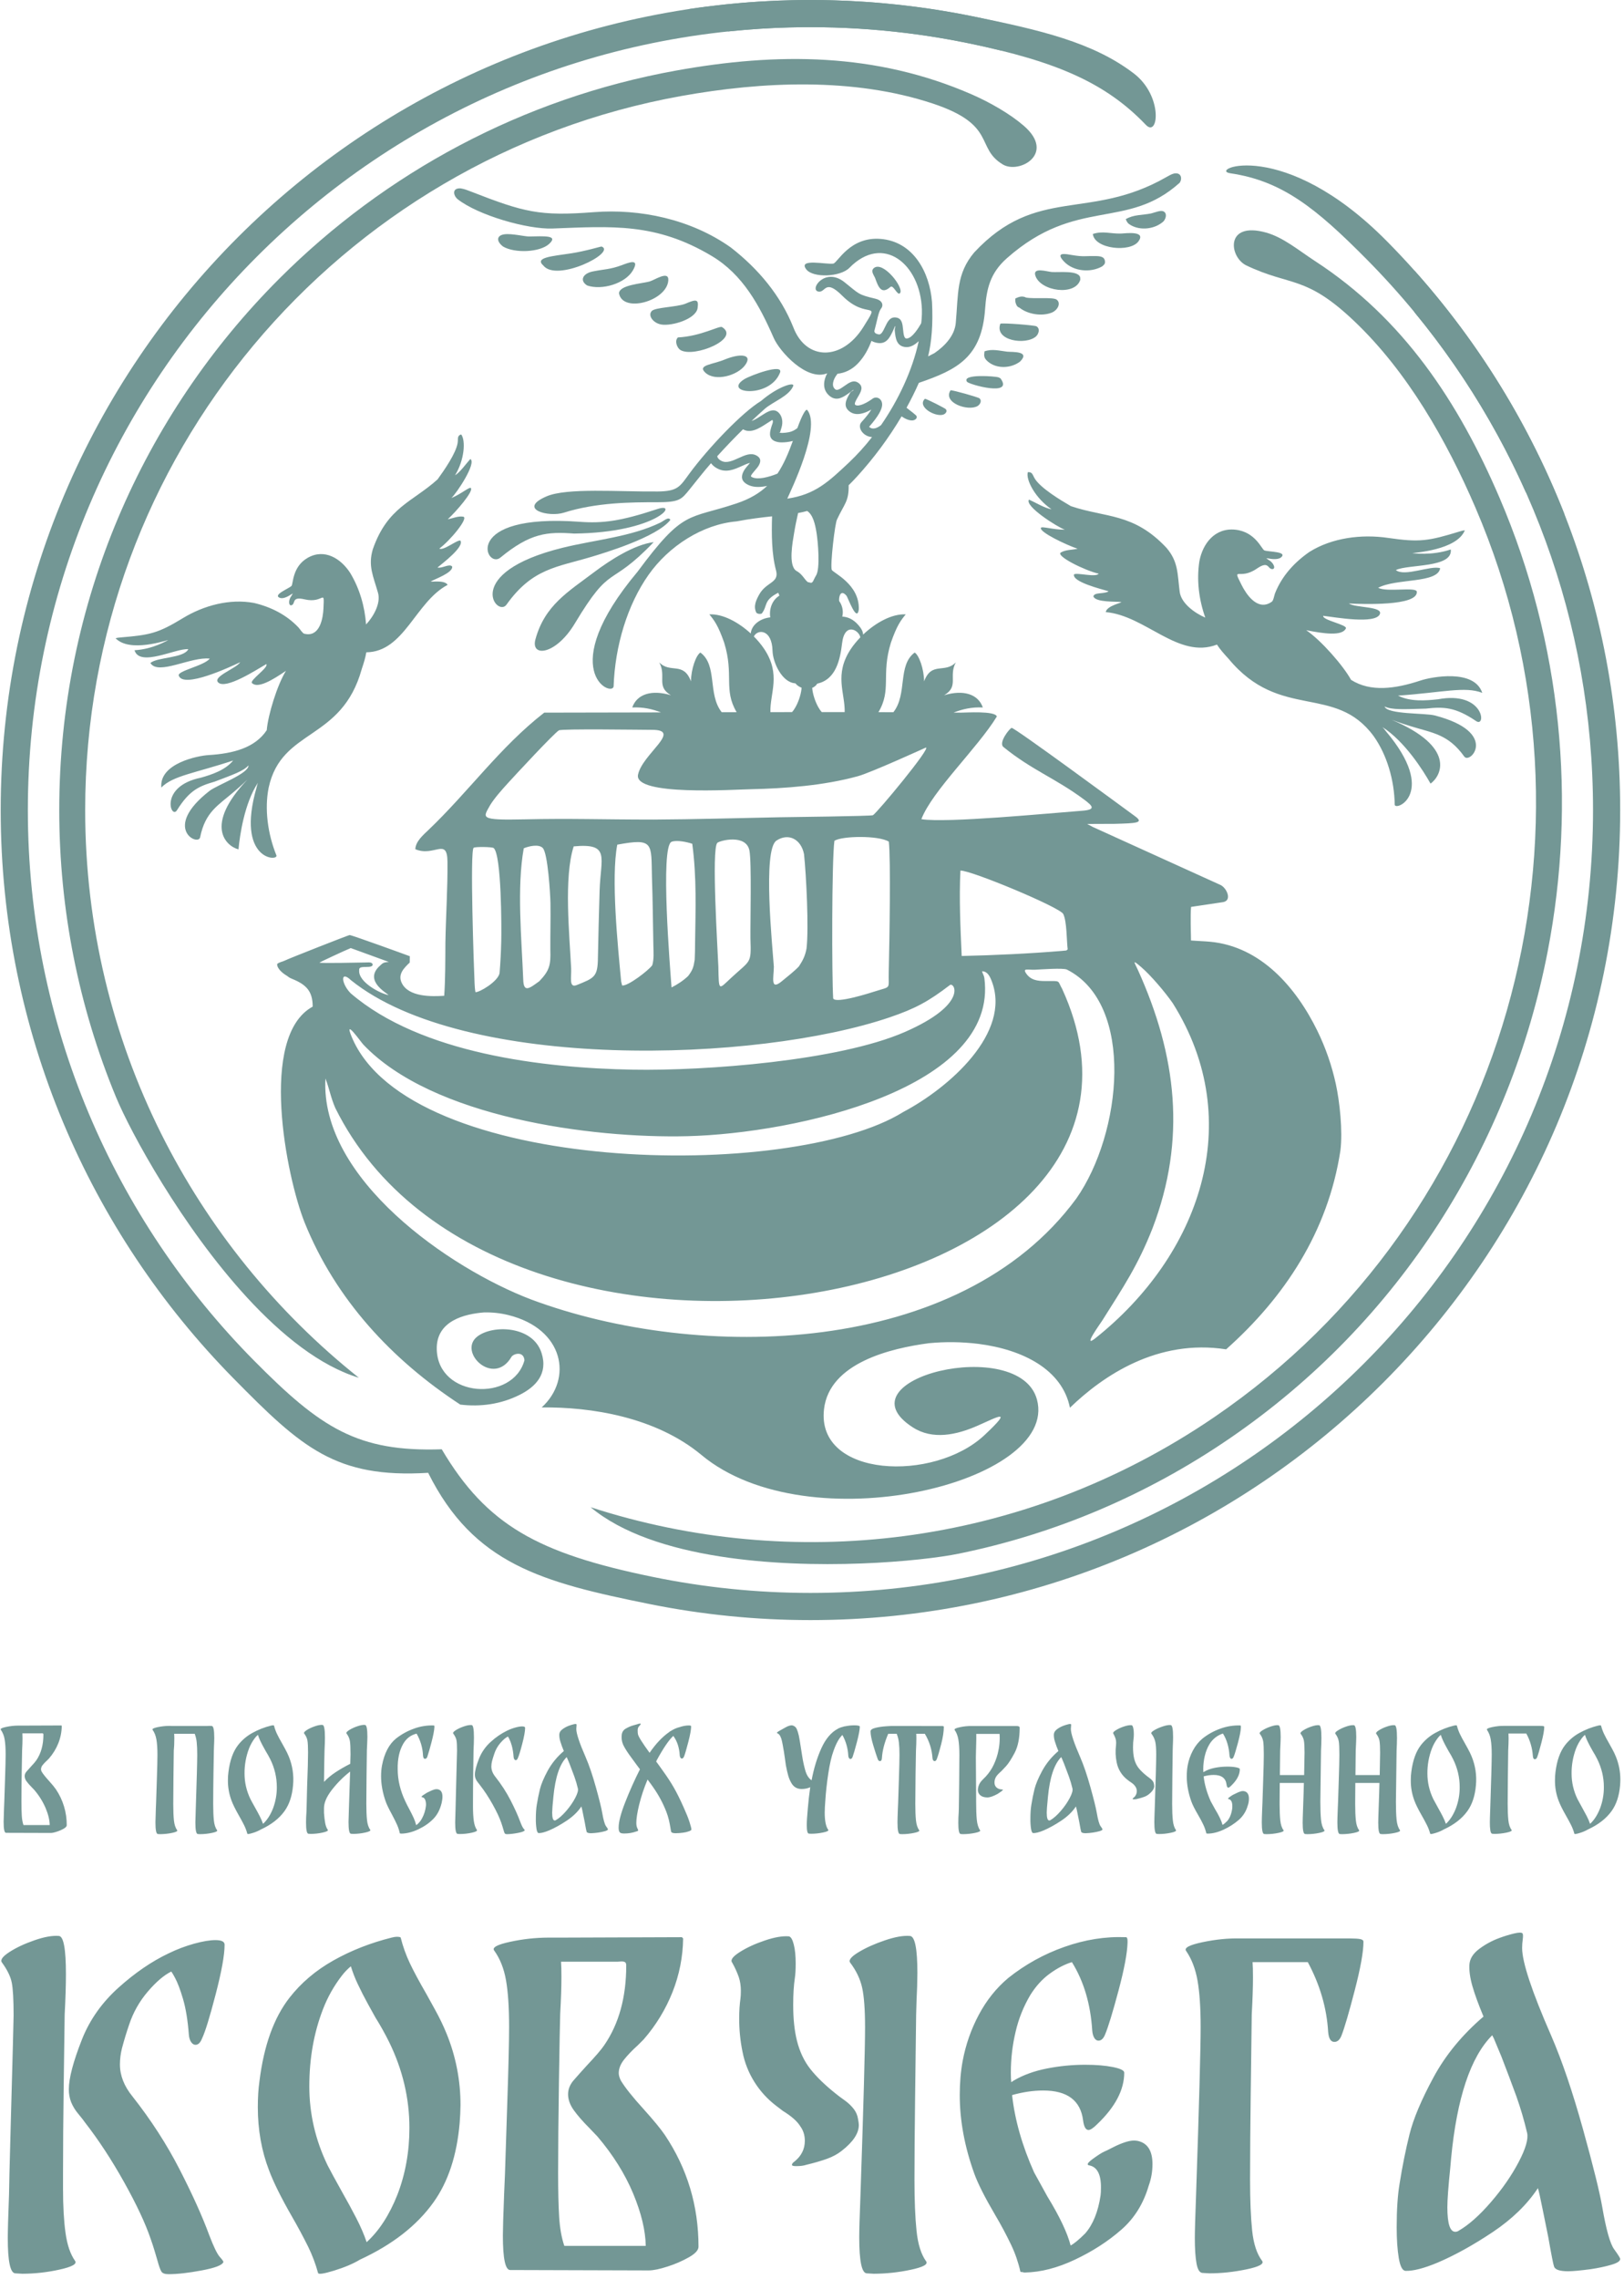 <?xml version="1.0" encoding="UTF-8"?> <svg xmlns="http://www.w3.org/2000/svg" width="216" height="303" viewBox="0 0 216 303" fill="none"><path d="M8.383 291.038C8.383 293.32 8.493 295.264 8.713 296.864C8.934 298.467 9.358 299.71 9.984 300.595C10.278 300.999 9.588 301.387 7.913 301.755C6.29 302.117 4.632 302.302 2.969 302.307L2.03 302.252C1.367 302.215 1.034 300.65 1.034 297.556C1.034 296.672 1.09 294.739 1.201 291.756C1.201 291.13 1.275 288.091 1.423 282.64C1.68 273.36 1.809 268.462 1.809 267.947C1.809 265.847 1.726 264.392 1.56 263.582C1.395 262.772 0.961 261.888 0.263 260.931C0.004 260.598 0.327 260.139 1.228 259.55C2.131 258.96 3.245 258.435 4.57 257.976C5.897 257.515 6.984 257.322 7.83 257.395C8.457 257.432 8.769 259.126 8.769 262.476C8.769 263.95 8.713 265.736 8.602 267.836C8.566 270.303 8.521 273.636 8.465 277.835C8.413 281.554 8.386 285.274 8.383 288.994V291.038ZM17.609 278.718C20.076 281.848 22.165 285.08 23.878 288.414C25.59 291.747 26.907 294.664 27.828 297.17C28.417 298.716 28.887 299.683 29.236 300.07C29.587 300.456 29.742 300.687 29.706 300.76C29.56 301.166 28.601 301.534 26.833 301.864C25.065 302.196 23.593 302.363 22.415 302.363C21.934 302.363 21.622 302.252 21.474 302.03C21.328 301.81 21.142 301.294 20.922 300.483C20.805 300.077 20.685 299.672 20.562 299.268C20.402 298.73 20.227 298.196 20.038 297.667C19.338 295.604 18.16 293.091 16.504 290.126C14.847 287.16 13.114 284.519 11.31 282.199C11.164 281.978 10.869 281.599 10.427 281.066C10.023 280.595 9.697 280.064 9.46 279.492C9.252 278.945 9.149 278.364 9.156 277.779C9.156 276.306 9.745 274.078 10.924 271.095C11.956 268.518 13.565 266.242 15.757 264.272C17.949 262.303 20.166 260.783 22.415 259.715C23.514 259.178 24.661 258.743 25.84 258.416C26.98 258.104 27.92 257.947 28.656 257.947C29.466 257.947 29.872 258.15 29.872 258.555C29.872 259.918 29.476 262.118 28.684 265.156C27.892 268.195 27.294 270.138 26.889 270.984C26.668 271.574 26.373 271.868 26.005 271.868C25.784 271.868 25.592 271.748 25.424 271.508C25.258 271.27 25.157 270.948 25.121 270.543C24.974 268.627 24.716 267.044 24.348 265.791C23.98 264.54 23.62 263.591 23.27 262.947C22.92 262.303 22.745 262.035 22.745 262.146C21.788 262.624 20.757 263.508 19.652 264.798C18.543 266.094 17.698 267.595 17.166 269.216C16.816 270.236 16.503 271.268 16.227 272.31C16.047 273.014 15.954 273.737 15.95 274.464C15.95 275.938 16.504 277.356 17.608 278.718M59.372 270.322C60.619 273.353 61.257 276.601 61.249 279.879C61.239 280.672 61.202 281.464 61.138 282.254C60.77 286.563 59.61 290.08 57.658 292.806C55.449 295.899 52.189 298.44 47.881 300.428C46.96 300.982 45.809 301.468 44.428 301.892C43.047 302.316 42.339 302.418 42.301 302.196C41.972 300.988 41.528 299.814 40.976 298.69C40.298 297.332 39.58 295.996 38.821 294.683C37.385 292.179 36.372 290.136 35.782 288.551C34.789 285.974 34.291 283.175 34.291 280.155C34.291 278.866 34.364 277.706 34.512 276.675C35.101 271.96 36.426 268.278 38.49 265.626C40.037 263.638 41.989 261.98 44.344 260.654C46.702 259.328 49.281 258.316 52.078 257.616C52.373 257.543 52.594 257.506 52.742 257.506C53.073 257.506 53.257 257.543 53.294 257.616C53.589 258.794 53.994 259.927 54.51 261.014C55.025 262.1 55.762 263.471 56.72 265.128L57.88 267.228C58.469 268.296 58.965 269.327 59.372 270.322ZM52.852 291.811C53.92 289.048 54.454 286.084 54.454 282.918C54.454 278.976 53.553 275.164 51.748 271.482C51.194 270.366 50.586 269.279 49.925 268.223C49.778 267.964 49.445 267.366 48.93 266.427C48.451 265.558 47.999 264.673 47.577 263.775C47.217 263.016 46.912 262.232 46.665 261.428C46.214 261.805 45.806 262.231 45.45 262.699C44.413 264.044 43.575 265.532 42.965 267.118C41.749 270.248 41.141 273.674 41.141 277.392C41.141 281.039 41.952 284.538 43.572 287.89C43.867 288.478 44.548 289.73 45.616 291.646C46.205 292.676 46.794 293.763 47.384 294.904C47.973 296.046 48.433 297.114 48.765 298.108C50.422 296.599 51.785 294.499 52.853 291.811M88.429 283.855C91.412 288.312 92.904 293.266 92.904 298.716C92.904 299.158 92.49 299.619 91.661 300.098C90.758 300.609 89.805 301.025 88.816 301.34C87.748 301.69 86.901 301.864 86.274 301.864L67.878 301.81C67.216 301.847 66.885 300.318 66.885 297.224C66.885 296.415 66.938 294.574 67.05 291.7L67.161 289.104C67.198 287.778 67.298 284.666 67.465 279.768C67.63 274.87 67.713 271.444 67.713 269.492C67.713 266.915 67.576 264.843 67.3 263.279C67.024 261.712 66.497 260.396 65.724 259.328C65.43 258.923 66.148 258.536 67.878 258.168C69.53 257.809 71.216 257.624 72.906 257.616H74.729L90.694 257.56L90.86 257.727C90.828 260.168 90.35 262.583 89.45 264.852C88.537 267.154 87.239 269.283 85.612 271.15L84.838 271.923C84.065 272.623 83.448 273.267 82.988 273.856C82.528 274.446 82.297 275.035 82.297 275.624C82.297 275.919 82.39 276.251 82.573 276.619C83.126 277.539 84.138 278.811 85.613 280.431C86.937 281.904 87.877 283.043 88.429 283.855ZM85.888 298.606C85.852 296.543 85.289 294.214 84.204 291.618C83.116 289.022 81.542 286.507 79.48 284.078L78.374 282.918C77.492 282.034 76.801 281.24 76.304 280.542C75.806 279.842 75.557 279.142 75.557 278.443C75.557 277.816 75.778 277.227 76.221 276.674C76.82 275.985 77.428 275.304 78.044 274.63C79.222 273.379 79.996 272.476 80.364 271.923C82.316 269.088 83.292 265.552 83.292 261.318C83.292 261.059 83.218 260.903 83.07 260.847C82.924 260.792 82.749 260.774 82.545 260.792C82.342 260.811 82.205 260.819 82.132 260.819H74.618C74.656 261.262 74.673 261.943 74.673 262.864C74.673 264.152 74.618 265.791 74.508 267.78C74.47 268.922 74.416 271.923 74.342 276.786C74.269 281.646 74.232 285.679 74.232 288.883C74.232 291.278 74.277 293.23 74.369 294.739C74.462 296.248 74.692 297.538 75.061 298.606H85.888ZM123.177 300.65C123.47 301.055 122.78 301.432 121.105 301.783C119.498 302.125 117.859 302.301 116.216 302.307L115.277 302.252C114.614 302.215 114.282 300.612 114.282 297.446C114.282 296.562 114.337 294.683 114.448 291.811C114.853 279.842 115.056 272.42 115.056 269.548C115.056 267.191 114.926 265.432 114.669 264.272C114.412 263.112 113.877 261.999 113.068 260.931C112.846 260.598 113.224 260.139 114.2 259.55C115.176 258.96 116.345 258.435 117.706 257.976C119.07 257.515 120.176 257.322 121.021 257.395C121.685 257.432 122.017 259.071 122.017 262.311C122.009 263.527 121.973 264.743 121.906 265.958L121.85 267.891C121.813 270.654 121.768 274.299 121.713 278.83C121.657 283.359 121.629 287.042 121.629 289.878C121.629 292.603 121.722 294.85 121.906 296.618C122.09 298.384 122.513 299.73 123.177 300.65ZM111.19 278.387C111.41 278.571 111.777 278.847 112.293 279.215C112.762 279.539 113.181 279.93 113.537 280.375C113.849 280.78 114.044 281.223 114.117 281.702C114.19 282.07 114.228 282.346 114.228 282.53C114.228 283.636 113.472 284.776 111.962 285.955C111.41 286.396 110.748 286.755 109.974 287.032C109.2 287.308 108.28 287.575 107.21 287.832C106.88 287.944 106.438 287.999 105.885 287.999C105.517 287.999 105.333 287.944 105.333 287.834C105.333 287.687 105.444 287.539 105.665 287.391C106.585 286.655 107.046 285.734 107.046 284.63C107.046 283.892 106.844 283.248 106.438 282.696C106.033 282.032 105.26 281.351 104.118 280.652L103.18 279.934C102.065 279.077 101.111 278.029 100.361 276.84C99.581 275.607 99.037 274.239 98.76 272.807C98.457 271.335 98.309 269.836 98.317 268.334C98.317 267.375 98.372 266.51 98.482 265.736C98.52 265.479 98.538 265.128 98.538 264.687C98.538 264.024 98.445 263.416 98.262 262.864C98.025 262.195 97.73 261.548 97.378 260.931C97.12 260.598 97.452 260.139 98.372 259.55C99.293 258.96 100.408 258.444 101.714 258.003C103.022 257.56 104.1 257.376 104.946 257.45C105.205 257.524 105.417 257.892 105.581 258.555C105.748 259.218 105.83 260.046 105.83 261.042C105.83 261.888 105.793 262.532 105.72 262.975C105.573 263.968 105.498 265.166 105.498 266.566C105.498 268.406 105.665 269.99 105.996 271.316C106.365 272.79 106.962 274.05 107.79 275.1C108.62 276.15 109.753 277.246 111.19 278.387ZM151.24 284.628C152.602 284.887 153.284 285.918 153.284 287.723C153.284 288.718 153.118 289.675 152.786 290.595C152.086 292.99 150.872 294.942 149.141 296.451C147.373 297.998 145.32 299.324 142.981 300.428C140.642 301.534 138.424 302.104 136.325 302.142C136.211 302.148 136.097 302.129 135.992 302.086C135.809 302.086 135.717 302.068 135.717 302.031C135.444 300.811 135.037 299.625 134.501 298.495C133.844 297.119 133.125 295.774 132.346 294.463C130.984 292.143 130.064 290.319 129.585 288.994C128.296 285.42 127.652 281.94 127.652 278.554C127.652 276.932 127.781 275.422 128.038 274.023C128.444 271.85 129.161 269.796 130.193 267.863C131.224 265.93 132.53 264.3 134.114 262.975C136.343 261.197 138.855 259.805 141.545 258.859C144.289 257.883 147.022 257.45 149.749 257.56C149.896 257.56 149.969 257.727 149.969 258.058V258.279C149.932 259.679 149.528 261.823 148.753 264.715C147.98 267.606 147.39 269.53 146.986 270.488C146.765 271.04 146.47 271.315 146.102 271.315C145.881 271.315 145.697 271.196 145.549 270.956C145.402 270.716 145.31 270.396 145.274 269.99C145.053 266.455 144.15 263.416 142.568 260.875C141.609 261.168 140.633 261.675 139.638 262.395C138.644 263.112 137.78 264.062 137.042 265.239C136.14 266.758 135.479 268.407 135.082 270.128C134.657 271.915 134.446 273.728 134.446 275.568C134.446 276.159 134.465 276.582 134.501 276.84L134.833 276.619C136.085 275.883 137.558 275.348 139.252 275.016C140.926 274.687 142.628 274.521 144.334 274.52C145.77 274.52 146.996 274.622 148.008 274.824C149.021 275.026 149.528 275.275 149.528 275.57C149.528 277.854 148.33 280.136 145.937 282.419C145.421 282.935 145.033 283.192 144.777 283.192C144.408 283.192 144.169 282.77 144.057 281.922C143.726 279.271 141.958 277.944 138.754 277.944C137.429 277.944 136.048 278.148 134.612 278.552C134.98 281.867 135.956 285.292 137.54 288.828L139.306 292.032C140.928 294.683 141.96 296.856 142.4 298.55C142.88 298.292 143.524 297.759 144.333 296.95C145.365 295.77 146.048 294.094 146.378 291.92C146.414 291.7 146.434 291.332 146.434 290.816C146.434 289.048 145.9 288.072 144.832 287.89C144.5 287.815 144.674 287.53 145.356 287.032C146.037 286.535 146.545 286.212 146.876 286.066C147.06 285.992 147.456 285.799 148.062 285.486C148.672 285.172 149.25 284.934 149.804 284.767C150.356 284.602 150.834 284.555 151.24 284.63M179.58 257.727C180.168 257.727 180.61 257.754 180.905 257.81C181.198 257.864 181.346 257.983 181.346 258.168C181.346 259.494 180.96 261.648 180.186 264.631C179.413 267.615 178.824 269.622 178.418 270.654C178.197 271.206 177.885 271.482 177.48 271.482C177 271.482 176.725 271.04 176.652 270.156C176.466 266.988 175.565 263.895 173.944 260.876H166.597C166.634 261.316 166.652 261.999 166.652 262.919C166.652 264.208 166.598 265.847 166.488 267.835C166.449 270.56 166.404 274.179 166.349 278.691C166.299 282.383 166.271 286.075 166.265 289.767C166.265 292.528 166.358 294.794 166.542 296.562C166.726 298.33 167.169 299.674 167.868 300.595C168.161 300.999 167.462 301.378 165.768 301.727C164.074 302.078 162.434 302.252 160.852 302.252L159.913 302.196C159.544 302.159 159.286 301.736 159.14 300.926C158.993 300.116 158.918 298.992 158.918 297.556C158.918 296.672 158.973 294.739 159.085 291.756C159.489 279.787 159.692 272.366 159.692 269.492C159.692 266.951 159.553 264.899 159.278 263.332C159.001 261.768 158.494 260.452 157.758 259.384C157.464 258.978 158.192 258.592 159.941 258.224C161.689 257.855 163.356 257.69 164.94 257.727H179.58ZM213.112 293.468C213.628 296.451 214.152 298.311 214.685 299.047C215.22 299.784 215.488 300.207 215.488 300.318C215.524 300.612 215.128 300.88 214.3 301.119C213.47 301.359 212.56 301.552 211.564 301.699C210.164 301.883 209.172 301.975 208.582 301.975C207.477 301.975 206.852 301.772 206.702 301.367C206.592 301.074 206.336 299.767 205.929 297.447C205.676 296.223 205.428 294.998 205.185 293.772C204.872 292.207 204.66 291.259 204.549 290.927C203.113 293.1 201.114 295.043 198.556 296.755C195.996 298.467 193.556 299.822 191.236 300.815C189.394 301.588 187.958 301.958 186.926 301.922C186.521 301.883 186.226 301.312 186.042 300.207C185.858 299.103 185.766 297.74 185.766 296.12C185.766 293.8 185.894 291.867 186.153 290.32C186.521 288 186.964 285.808 187.478 283.746C187.994 281.683 189.053 279.17 190.656 276.206C192.257 273.24 194.476 270.543 197.313 268.112C196.649 266.528 196.161 265.192 195.849 264.107C195.534 263.02 195.397 262.072 195.434 261.262C195.472 260.451 195.913 259.734 196.76 259.107C197.569 258.502 198.462 258.018 199.412 257.671C200.061 257.428 200.725 257.225 201.4 257.063C202.026 256.916 202.394 256.916 202.506 257.063C202.578 257.174 202.586 257.432 202.533 257.836C202.479 258.221 202.451 258.608 202.45 258.996C202.45 260.876 203.738 264.76 206.317 270.654C207.753 273.967 209.161 278.111 210.544 283.082C211.924 288.055 212.78 291.516 213.112 293.468ZM194.053 296.562C195.38 295.788 196.797 294.527 198.306 292.778C199.817 291.028 201.041 289.26 201.981 287.475C202.92 285.688 203.297 284.39 203.113 283.579C202.726 281.924 202.246 280.292 201.677 278.691C201.031 276.926 200.368 275.167 199.688 273.415L198.858 271.426C198.75 271.14 198.621 270.863 198.472 270.598C195.6 273.471 193.777 278.92 193.005 286.95L192.893 288.22C192.634 290.724 192.506 292.474 192.506 293.468C192.506 295.642 192.857 296.728 193.556 296.728C193.735 296.73 193.91 296.671 194.053 296.562ZM7.432 237.892C8.388 239.307 8.891 240.979 8.876 242.686C8.876 242.828 8.742 242.976 8.476 243.131C8.208 243.286 7.903 243.42 7.556 243.532C7.212 243.646 6.94 243.702 6.737 243.702L0.803 243.684C0.589 243.695 0.482 243.203 0.482 242.204C0.482 241.943 0.5 241.348 0.536 240.423L0.57 239.584C0.584 239.158 0.616 238.154 0.669 236.574C0.723 234.994 0.749 233.888 0.749 233.259C0.749 232.427 0.705 231.759 0.616 231.254C0.546 230.796 0.372 230.36 0.108 229.979C0.013 229.848 0.244 229.724 0.801 229.606C1.361 229.486 1.901 229.427 2.424 229.427H3.013L8.162 229.408L8.216 229.462C8.206 230.25 8.052 231.029 7.763 231.762C7.467 232.504 7.048 233.191 6.522 233.794L6.274 234.043C6.025 234.268 5.826 234.476 5.677 234.667C5.541 234.826 5.462 235.027 5.454 235.236C5.454 235.332 5.484 235.439 5.544 235.556C5.721 235.855 6.048 236.263 6.524 236.787C6.95 237.262 7.253 237.63 7.432 237.892ZM6.612 242.65C6.601 241.986 6.42 241.234 6.069 240.396C5.689 239.512 5.175 238.691 4.545 237.963L4.189 237.59C3.946 237.353 3.722 237.097 3.521 236.823C3.372 236.628 3.288 236.391 3.281 236.146C3.281 235.943 3.35 235.754 3.494 235.575C3.553 235.504 3.748 235.284 4.081 234.916C4.461 234.511 4.712 234.22 4.83 234.043C5.46 233.128 5.774 231.987 5.774 230.62C5.774 230.538 5.75 230.487 5.702 230.47C5.649 230.451 5.591 230.444 5.534 230.451C5.49 230.456 5.446 230.459 5.401 230.46H2.977C2.989 230.603 2.994 230.823 2.994 231.12C2.994 231.536 2.977 232.064 2.941 232.706C2.929 233.075 2.912 234.043 2.888 235.611C2.867 236.912 2.855 238.213 2.853 239.514C2.853 240.287 2.866 240.915 2.897 241.403C2.926 241.89 3.001 242.306 3.12 242.65H6.612ZM28.872 243.327C28.966 243.458 28.744 243.58 28.203 243.692C27.678 243.804 27.144 243.86 26.608 243.862L26.305 243.844C26.092 243.832 25.985 243.316 25.985 242.294C25.985 242.008 26.003 241.403 26.038 240.476C26.168 236.615 26.233 234.22 26.233 233.294C26.233 232.64 26.209 232.094 26.163 231.654C26.127 231.263 26.037 230.879 25.896 230.514H23.168L23.186 231.084C23.186 231.75 23.163 232.308 23.114 232.759L23.07 236.262C23.053 237.716 23.044 238.908 23.044 239.835C23.044 240.726 23.073 241.456 23.132 242.027C23.193 242.596 23.336 243.03 23.561 243.327C23.654 243.458 23.433 243.58 22.892 243.692C22.368 243.803 21.834 243.86 21.299 243.862L20.994 243.844C20.781 243.832 20.674 243.316 20.674 242.294C20.674 242.008 20.692 241.403 20.728 240.476L20.762 239.656C20.774 239.216 20.808 238.207 20.861 236.627C20.915 235.047 20.941 233.935 20.941 233.294C20.941 232.486 20.896 231.82 20.808 231.298C20.718 230.775 20.549 230.342 20.3 229.998C20.204 229.867 20.43 229.744 20.976 229.631C21.523 229.519 22.052 229.463 22.562 229.463L22.865 229.48H27.535C27.619 229.467 27.73 229.463 27.873 229.463C28.016 229.463 28.116 229.468 28.177 229.48C28.39 229.492 28.497 230.022 28.497 231.067C28.497 231.375 28.485 231.744 28.462 232.171L28.444 232.759C28.43 233.14 28.413 234.182 28.39 235.887C28.37 237.202 28.358 238.518 28.355 239.834C28.355 240.726 28.384 241.456 28.444 242.027C28.504 242.596 28.646 243.03 28.87 243.327M38.407 233.526C38.908 234.743 39.104 236.065 38.976 237.375C38.856 238.766 38.483 239.9 37.853 240.779C37.141 241.778 36.089 242.596 34.7 243.238C34.349 243.44 33.974 243.598 33.585 243.711C33.14 243.847 32.91 243.88 32.898 243.808C32.792 243.418 32.65 243.039 32.472 242.676C32.253 242.239 32.021 241.809 31.776 241.386C31.313 240.576 30.986 239.918 30.797 239.407C30.47 238.542 30.306 237.623 30.314 236.698C30.314 236.282 30.338 235.908 30.387 235.575C30.576 234.055 31.004 232.867 31.669 232.011C32.185 231.355 32.828 230.81 33.559 230.407C34.342 229.97 35.181 229.641 36.053 229.427C36.123 229.407 36.194 229.395 36.267 229.391C36.373 229.391 36.433 229.403 36.445 229.427C36.541 229.807 36.672 230.172 36.837 230.523C37.004 230.874 37.241 231.316 37.55 231.851L37.924 232.527C38.114 232.872 38.275 233.204 38.407 233.527V233.526ZM36.303 240.459C36.652 239.543 36.827 238.569 36.82 237.588C36.817 236.308 36.518 235.046 35.947 233.9C35.768 233.54 35.571 233.189 35.358 232.848C35.25 232.656 35.144 232.463 35.038 232.27C34.883 231.989 34.737 231.704 34.601 231.414C34.476 231.147 34.379 230.894 34.308 230.656C34.152 230.787 34.021 230.923 33.914 231.066C33.58 231.5 33.31 231.981 33.113 232.492C32.713 233.551 32.513 234.675 32.525 235.807C32.525 236.983 32.786 238.112 33.309 239.194C33.402 239.383 33.624 239.787 33.969 240.404C34.158 240.738 34.349 241.088 34.538 241.456C34.728 241.824 34.877 242.17 34.984 242.49C35.519 242.003 35.957 241.326 36.304 240.458M49.241 243.274C49.336 243.404 49.113 243.53 48.573 243.648C48.049 243.765 47.514 243.825 46.977 243.827L46.674 243.808C46.461 243.796 46.355 243.275 46.355 242.24C46.355 241.967 46.372 241.367 46.408 240.44L46.568 235.539C45.652 236.253 44.829 237.08 44.118 237.999C43.434 238.89 43.092 239.692 43.092 240.404V241.028C43.129 241.563 43.182 242.018 43.252 242.392C43.324 242.766 43.437 243.06 43.592 243.274C43.688 243.404 43.464 243.53 42.924 243.648C42.4 243.765 41.866 243.825 41.329 243.827L41.025 243.808C40.812 243.796 40.705 243.304 40.705 242.328C40.705 241.843 40.722 241.386 40.758 240.956L40.776 240.44C40.776 240.214 40.8 239.246 40.848 237.535C40.931 235.398 40.972 233.882 40.972 232.991C40.972 232.267 40.945 231.744 40.892 231.423C40.838 231.103 40.693 230.787 40.456 230.479C40.384 230.372 40.495 230.223 40.785 230.032C41.076 229.843 41.433 229.672 41.855 229.526C42.276 229.376 42.624 229.314 42.897 229.338C43.11 229.35 43.217 229.908 43.217 231.012C43.217 231.464 43.2 232.028 43.164 232.706L43.129 234.363C43.129 234.898 43.116 235.747 43.093 236.912C43.556 236.427 44.073 235.996 44.635 235.628C45.211 235.248 45.861 234.874 46.586 234.506L46.621 233.259C46.621 232.415 46.594 231.824 46.541 231.486C46.475 231.118 46.319 230.772 46.088 230.479C46.016 230.372 46.128 230.223 46.425 230.032C46.764 229.823 47.127 229.653 47.505 229.526C47.925 229.376 48.273 229.314 48.545 229.338C48.76 229.35 48.866 229.879 48.866 230.924C48.866 231.162 48.842 231.755 48.796 232.706C48.782 233.586 48.769 234.756 48.751 236.216C48.734 237.411 48.725 238.605 48.724 239.799C48.724 240.69 48.753 241.418 48.813 241.982C48.873 242.546 49.016 242.975 49.241 243.274ZM58.205 237.892C58.633 237.963 58.848 238.29 58.848 238.872C58.848 239.122 58.81 239.4 58.741 239.71C58.526 240.6 58.152 241.314 57.618 241.848C57.094 242.382 56.438 242.838 55.649 243.212C54.858 243.586 54.101 243.779 53.376 243.791C53.339 243.793 53.303 243.787 53.269 243.774C53.21 243.774 53.18 243.767 53.18 243.755C53.098 243.366 52.975 242.987 52.815 242.623C52.654 242.26 52.426 241.802 52.128 241.242C51.724 240.506 51.452 239.942 51.309 239.548C50.893 238.374 50.685 237.238 50.685 236.146C50.685 235.647 50.726 235.172 50.81 234.719C51.118 233.104 51.736 231.916 52.664 231.155C53.388 230.585 54.201 230.137 55.069 229.828C55.913 229.519 56.808 229.376 57.706 229.408C57.754 229.408 57.778 229.456 57.778 229.551V229.64C57.754 230.092 57.621 230.775 57.378 231.69C57.216 232.325 57.034 232.955 56.833 233.579C56.762 233.758 56.66 233.846 56.53 233.846C56.376 233.846 56.286 233.704 56.264 233.419C56.22 232.39 55.926 231.387 55.408 230.496C54.624 230.686 54.024 231.15 53.608 231.886C53.109 232.776 52.87 233.888 52.895 235.219C52.895 236.646 53.233 238.07 53.91 239.495C54.041 239.782 54.22 240.131 54.445 240.548C54.696 241.023 54.888 241.411 55.025 241.715C55.161 242.018 55.272 242.335 55.355 242.668C55.485 242.584 55.628 242.455 55.781 242.276C55.937 242.098 56.049 241.931 56.121 241.778C56.406 241.266 56.584 240.702 56.654 240.084C56.679 239.838 56.651 239.589 56.574 239.354C56.497 239.116 56.353 238.979 56.138 238.943C55.996 238.919 56.061 238.819 56.334 238.64C56.608 238.462 56.756 238.367 56.78 238.355C56.838 238.332 56.966 238.27 57.162 238.168C57.36 238.067 57.549 237.99 57.733 237.936C57.885 237.885 58.047 237.87 58.205 237.892ZM62.91 240.208C62.91 240.946 62.946 241.572 63.017 242.088C63.089 242.606 63.225 243.007 63.426 243.292C63.522 243.423 63.3 243.547 62.76 243.666C62.236 243.783 61.701 243.843 61.164 243.844L60.861 243.827C60.648 243.814 60.54 243.31 60.54 242.311C60.54 242.027 60.558 241.403 60.593 240.44C60.593 240.239 60.617 239.258 60.665 237.5C60.749 234.506 60.789 232.927 60.789 232.759C60.789 232.082 60.762 231.612 60.709 231.352C60.656 231.09 60.516 230.806 60.29 230.496C60.208 230.39 60.312 230.24 60.602 230.051C60.893 229.86 61.253 229.691 61.681 229.543C62.108 229.394 62.458 229.331 62.732 229.356C62.934 229.367 63.036 229.914 63.036 230.995C63.036 231.471 63.017 232.047 62.982 232.724C62.969 233.52 62.956 234.595 62.937 235.95C62.918 237.304 62.91 238.504 62.91 239.55V240.208ZM65.886 236.235C66.682 237.244 67.357 238.288 67.909 239.362C68.461 240.438 68.886 241.379 69.184 242.187C69.373 242.686 69.525 242.998 69.637 243.123C69.75 243.247 69.801 243.322 69.79 243.346C69.742 243.476 69.433 243.595 68.862 243.702C68.292 243.808 67.817 243.862 67.437 243.862C67.282 243.862 67.181 243.827 67.133 243.755C67.086 243.684 67.026 243.518 66.956 243.256L66.84 242.864C66.788 242.69 66.731 242.518 66.67 242.347C66.444 241.682 66.064 240.871 65.53 239.915C64.996 238.958 64.437 238.106 63.854 237.358C63.765 237.232 63.67 237.11 63.57 236.992C63.44 236.841 63.335 236.669 63.258 236.484C63.191 236.308 63.157 236.12 63.16 235.931C63.16 235.456 63.35 234.738 63.73 233.775C64.073 232.93 64.607 232.177 65.29 231.575C65.931 230.984 66.654 230.489 67.437 230.104C67.805 229.926 68.173 229.787 68.542 229.686C68.91 229.584 69.213 229.534 69.452 229.534C69.712 229.534 69.842 229.6 69.842 229.73C69.842 230.17 69.716 230.879 69.46 231.859C69.204 232.839 69.012 233.467 68.88 233.739C68.809 233.93 68.713 234.024 68.594 234.024C68.524 234.024 68.461 233.986 68.408 233.908C68.349 233.814 68.316 233.707 68.31 233.596C68.28 233.078 68.196 232.564 68.061 232.063C67.976 231.746 67.859 231.439 67.713 231.146C67.6 230.938 67.544 230.852 67.544 230.888C67.234 231.042 66.904 231.328 66.546 231.744C66.189 232.163 65.916 232.647 65.744 233.17C65.601 233.596 65.5 233.93 65.441 234.167C65.383 234.394 65.353 234.628 65.352 234.863C65.352 235.338 65.53 235.795 65.885 236.235M80.09 240.992C80.257 241.955 80.426 242.555 80.597 242.792C80.77 243.03 80.857 243.167 80.857 243.203C80.868 243.298 80.741 243.384 80.473 243.462C80.206 243.539 79.913 243.6 79.592 243.648C79.273 243.696 78.951 243.726 78.629 243.738C78.272 243.738 78.069 243.671 78.024 243.542C77.986 243.446 77.904 243.024 77.774 242.275C77.692 241.881 77.612 241.486 77.533 241.091C77.477 240.783 77.408 240.477 77.328 240.174C76.865 240.874 76.221 241.5 75.394 242.054C74.568 242.606 73.781 243.043 73.033 243.363C72.438 243.612 71.976 243.731 71.644 243.719C71.513 243.708 71.417 243.524 71.358 243.167C71.293 242.731 71.263 242.29 71.269 241.848C71.269 241.099 71.31 240.475 71.393 239.976C71.513 239.228 71.654 238.522 71.82 237.856C71.988 237.19 72.329 236.38 72.846 235.424C73.395 234.429 74.122 233.543 74.993 232.812C74.812 232.391 74.655 231.959 74.521 231.52C74.428 231.224 74.383 230.914 74.388 230.603C74.4 230.342 74.541 230.11 74.814 229.908C75.089 229.706 75.374 229.551 75.67 229.444C75.897 229.362 76.11 229.296 76.313 229.248C76.514 229.2 76.633 229.2 76.669 229.248C76.692 229.284 76.696 229.368 76.677 229.499C76.66 229.63 76.65 229.754 76.65 229.872C76.65 230.478 77.066 231.731 77.898 233.632C78.361 234.702 78.816 236.039 79.262 237.643C79.708 239.246 79.984 240.363 80.09 240.992ZM73.941 241.991C74.369 241.742 74.828 241.334 75.314 240.77C75.801 240.206 76.196 239.636 76.5 239.059C76.802 238.483 76.924 238.064 76.865 237.803C76.74 237.269 76.585 236.743 76.401 236.226C76.192 235.657 75.979 235.09 75.76 234.524L75.493 233.882C75.459 233.79 75.417 233.7 75.368 233.615C74.441 234.542 73.853 236.299 73.604 238.89L73.568 239.3C73.501 239.863 73.459 240.428 73.442 240.994C73.442 241.694 73.556 242.044 73.782 242.044C73.84 242.045 73.897 242.026 73.942 241.991M90.944 240.334C91.288 241.094 91.54 241.723 91.701 242.223C91.861 242.722 91.948 243.054 91.96 243.22C91.984 243.304 91.876 243.39 91.638 243.479C91.38 243.573 91.111 243.635 90.837 243.666C90.518 243.711 90.197 243.735 89.874 243.738C89.518 243.738 89.316 243.671 89.269 243.542C89.23 243.383 89.2 243.222 89.18 243.06C89.118 242.684 89.044 242.309 88.957 241.938C88.868 241.581 88.758 241.229 88.626 240.886C88.182 239.744 87.602 238.661 86.898 237.659C86.705 237.375 86.503 237.096 86.293 236.823C86.235 236.749 86.181 236.671 86.132 236.591C85.665 237.691 85.287 238.826 85 239.986C84.756 241.012 84.634 241.807 84.634 242.366C84.634 242.638 84.676 242.864 84.758 243.043C84.842 243.22 84.884 243.327 84.884 243.363C84.884 243.399 84.837 243.435 84.742 243.47C84.396 243.59 84.094 243.67 83.833 243.71C83.568 243.752 83.3 243.773 83.032 243.774C82.781 243.774 82.609 243.743 82.514 243.684C82.418 243.624 82.354 243.518 82.318 243.364C82.288 243.236 82.276 243.103 82.282 242.971C82.282 242.223 82.573 241.104 83.156 239.62C83.74 238.129 84.395 236.666 85.116 235.236C84.964 235.027 84.809 234.82 84.653 234.614L83.974 233.686C83.5 233.046 83.165 232.531 82.969 232.144C82.73 231.694 82.633 231.181 82.692 230.674C82.704 230.496 82.76 230.324 82.857 230.175C82.954 230.025 83.087 229.903 83.244 229.819C83.577 229.63 83.892 229.492 84.19 229.408L84.758 229.248C84.877 229.197 85.004 229.167 85.133 229.159C85.193 229.159 85.222 229.178 85.222 229.212C85.222 229.26 85.169 229.338 85.062 229.444C84.986 229.519 84.922 229.607 84.876 229.703C84.828 229.825 84.807 229.955 84.813 230.086C84.813 230.276 84.824 230.436 84.849 230.567C84.908 230.887 85.425 231.714 86.398 233.044C87.23 231.832 88.109 230.906 89.036 230.264V230.247L89.196 230.158C89.613 229.896 90 229.724 90.356 229.64C90.806 229.486 91.222 229.408 91.604 229.408C91.817 229.408 91.924 229.444 91.924 229.515C91.924 229.943 91.8 230.639 91.55 231.602C91.3 232.563 91.11 233.211 90.98 233.543C90.95 233.617 90.904 233.684 90.846 233.739C90.793 233.787 90.741 233.811 90.694 233.811C90.622 233.811 90.561 233.775 90.508 233.704C90.446 233.609 90.412 233.498 90.409 233.384C90.349 232.35 90.065 231.488 89.553 230.798C88.96 231.346 88.224 232.427 87.344 234.043C87.33 234.1 87.306 234.154 87.273 234.203C87.366 234.334 87.454 234.45 87.53 234.55C87.608 234.652 87.67 234.738 87.717 234.808L88.2 235.486C88.758 236.259 89.236 236.992 89.633 237.687C90.033 238.382 90.469 239.264 90.944 240.334ZM112.525 229.499C112.882 229.427 113.25 229.391 113.63 229.391C114.117 229.391 114.361 229.451 114.361 229.57C114.349 229.996 114.218 230.686 113.969 231.636C113.718 232.587 113.529 233.24 113.398 233.596C113.328 233.775 113.233 233.864 113.113 233.864C113.042 233.864 112.98 233.828 112.926 233.758C112.865 233.662 112.831 233.551 112.828 233.438C112.781 232.469 112.513 231.523 112.044 230.674C111.604 231.09 111.212 231.791 110.868 232.776C110.596 233.502 110.36 234.515 110.164 235.816C109.968 237.116 109.834 238.35 109.764 239.514C109.723 240.006 109.699 240.5 109.692 240.994C109.692 242.098 109.846 242.858 110.156 243.274C110.249 243.404 110.024 243.527 109.477 243.639C108.932 243.752 108.402 243.808 107.892 243.808L107.589 243.791C107.398 243.791 107.304 243.411 107.304 242.65C107.304 242.175 107.352 241.432 107.446 240.423C107.518 239.519 107.625 238.587 107.766 237.624C107.582 237.701 107.391 237.761 107.196 237.803C107.006 237.838 106.816 237.856 106.626 237.856C106.045 237.856 105.605 237.619 105.306 237.143C105.103 236.819 104.948 236.468 104.844 236.1C104.737 235.727 104.63 235.26 104.524 234.702C104.474 234.4 104.433 234.097 104.398 233.794C104.314 233.173 104.213 232.555 104.096 231.94C104.063 231.795 104.034 231.649 104.006 231.503C103.964 231.274 103.889 231.052 103.785 230.843C103.682 230.647 103.561 230.52 103.418 230.46C103.264 230.412 103.332 230.31 103.622 230.148C103.916 229.988 104.066 229.902 104.078 229.89C104.236 229.797 104.396 229.708 104.558 229.623C104.844 229.468 105.1 229.391 105.325 229.391C105.38 229.395 105.434 229.407 105.485 229.427C105.712 229.51 105.876 229.664 105.976 229.89C106.077 230.116 106.169 230.412 106.252 230.782C106.322 231.126 106.406 231.614 106.501 232.243C106.585 232.79 106.645 233.17 106.68 233.383C106.786 234.096 106.929 234.764 107.108 235.388C107.286 236.011 107.565 236.448 107.945 236.698C108.242 235.118 108.676 233.698 109.246 232.438C109.817 231.179 110.553 230.312 111.456 229.838L111.509 229.802C111.703 229.71 111.906 229.638 112.114 229.588C112.198 229.551 112.334 229.522 112.525 229.499ZM125.268 229.482C125.446 229.482 125.534 229.516 125.534 229.588C125.534 230.194 125.42 230.956 125.188 231.878C124.956 232.798 124.757 233.472 124.59 233.9C124.52 234.066 124.425 234.15 124.305 234.15C124.233 234.15 124.172 234.114 124.118 234.043C124.057 233.947 124.023 233.836 124.02 233.722C123.946 232.586 123.598 231.485 123.005 230.514H121.864C121.877 230.656 121.881 230.876 121.881 231.174C121.881 231.59 121.864 232.118 121.828 232.76C121.816 233.14 121.798 234.182 121.774 235.887C121.754 237.203 121.743 238.518 121.74 239.834C121.74 240.726 121.769 241.456 121.828 242.027C121.888 242.596 122.03 243.03 122.254 243.327C122.35 243.458 122.128 243.58 121.588 243.692C121.063 243.804 120.528 243.86 119.992 243.862L119.689 243.844C119.476 243.832 119.369 243.316 119.369 242.294C119.369 242.008 119.386 241.403 119.422 240.476L119.458 239.656C119.469 239.216 119.502 238.207 119.556 236.627C119.609 235.047 119.636 233.935 119.636 233.294C119.636 232.64 119.609 232.098 119.556 231.663C119.513 231.268 119.414 230.881 119.262 230.514H118.138C117.64 231.678 117.361 232.747 117.302 233.722C117.289 234.007 117.2 234.148 117.034 234.148C116.914 234.148 116.821 234.066 116.749 233.9C116.57 233.412 116.366 232.78 116.134 232.002C115.902 231.224 115.788 230.62 115.788 230.194C115.788 229.991 116.001 229.836 116.428 229.73C116.856 229.623 117.337 229.551 117.872 229.516C118.406 229.48 118.674 229.468 118.674 229.48L125.268 229.482ZM133.341 237.927C133.448 237.94 133.385 238.028 133.154 238.195C133.001 238.308 132.843 238.415 132.681 238.515C132.11 238.824 131.66 238.979 131.326 238.979C130.934 238.979 130.625 238.887 130.4 238.703C130.289 238.615 130.201 238.502 130.143 238.373C130.084 238.245 130.056 238.104 130.061 237.963C130.061 237.832 130.092 237.666 130.15 237.464C130.21 237.286 130.284 237.131 130.373 237.002C130.462 236.87 130.59 236.722 130.756 236.555C131.244 236.104 131.648 235.592 131.969 235.022C132.289 234.44 132.536 233.811 132.708 233.134C132.925 232.285 133.006 231.407 132.948 230.532H129.848C129.86 230.912 129.853 231.447 129.83 232.135C129.817 232.302 129.812 232.51 129.812 232.759L129.794 233.668C129.794 234.774 129.801 235.652 129.812 236.306L129.83 238.962V239.567C129.83 240.54 129.86 241.331 129.918 241.938C129.978 242.543 130.121 243.007 130.346 243.327C130.453 243.458 130.234 243.58 129.688 243.692C129.16 243.803 128.623 243.86 128.084 243.862L127.781 243.844C127.566 243.832 127.46 243.346 127.46 242.383C127.46 241.872 127.477 241.403 127.513 240.975L127.53 240.476C127.544 239.572 127.557 238.418 127.576 237.01C127.593 235.602 127.602 234.363 127.602 233.294C127.602 232.475 127.557 231.806 127.469 231.29C127.38 230.772 127.216 230.347 126.978 230.015C126.882 229.884 127.112 229.759 127.665 229.642C128.188 229.526 128.724 229.472 129.26 229.482H135.212C135.485 229.482 135.621 229.558 135.621 229.712C135.621 231.09 135.398 232.2 134.954 233.046C134.508 233.888 134.125 234.482 133.804 234.827C133.484 235.171 133.293 235.374 133.234 235.432L132.949 235.699C132.686 235.938 132.509 236.156 132.414 236.359C132.32 236.56 132.271 236.78 132.272 237.002C132.272 237.274 132.364 237.495 132.548 237.66C132.732 237.827 132.997 237.916 133.341 237.927ZM145.869 240.992C146.034 241.955 146.204 242.555 146.377 242.792C146.549 243.03 146.634 243.167 146.634 243.203C146.648 243.298 146.518 243.384 146.252 243.462C145.985 243.539 145.692 243.6 145.37 243.648C145.051 243.696 144.729 243.726 144.406 243.738C144.05 243.738 143.849 243.671 143.801 243.542C143.766 243.446 143.682 243.024 143.553 242.275C143.493 241.991 143.412 241.595 143.313 241.091C143.256 240.783 143.187 240.477 143.106 240.174C142.644 240.874 142 241.5 141.173 242.054C140.346 242.606 139.56 243.043 138.812 243.363C138.217 243.612 137.754 243.731 137.421 243.719C137.29 243.708 137.196 243.524 137.136 243.167C137.071 242.731 137.042 242.29 137.048 241.848C137.048 241.099 137.088 240.475 137.172 239.976C137.292 239.228 137.433 238.522 137.598 237.856C137.766 237.19 138.108 236.38 138.625 235.424C139.173 234.429 139.901 233.543 140.772 232.812C140.591 232.391 140.433 231.959 140.3 231.52C140.206 231.224 140.161 230.914 140.166 230.603C140.178 230.342 140.321 230.11 140.593 229.908C140.854 229.713 141.143 229.557 141.449 229.444C141.676 229.362 141.889 229.296 142.092 229.248C142.292 229.2 142.412 229.2 142.448 229.248C142.472 229.284 142.474 229.368 142.456 229.499C142.438 229.63 142.429 229.754 142.429 229.872C142.429 230.478 142.845 231.731 143.677 233.632C144.14 234.702 144.594 236.039 145.041 237.643C145.486 239.246 145.761 240.363 145.869 240.992ZM139.721 241.991C140.148 241.742 140.605 241.334 141.093 240.77C141.58 240.206 141.974 239.636 142.278 239.059C142.581 238.483 142.702 238.064 142.644 237.803C142.518 237.269 142.363 236.743 142.18 236.226C141.971 235.657 141.758 235.089 141.538 234.524L141.272 233.882C141.237 233.79 141.195 233.7 141.146 233.615C140.22 234.542 139.632 236.299 139.382 238.89L139.346 239.3C139.262 240.108 139.221 240.672 139.221 240.994C139.221 241.694 139.334 242.044 139.56 242.044C139.617 242.045 139.674 242.026 139.72 241.991M156.401 243.31C156.497 243.44 156.274 243.563 155.733 243.675C155.192 243.788 154.666 243.844 154.156 243.844L153.853 243.827C153.64 243.814 153.532 243.298 153.532 242.276C153.532 241.991 153.549 241.386 153.585 240.458C153.717 236.598 153.781 234.203 153.781 233.276C153.781 232.516 153.741 231.948 153.657 231.575C153.565 231.182 153.388 230.813 153.14 230.495C153.069 230.388 153.19 230.242 153.505 230.051C153.82 229.86 154.198 229.691 154.637 229.543C155.077 229.394 155.433 229.331 155.706 229.356C155.92 229.367 156.026 229.896 156.026 230.942C156.026 231.25 156.016 231.643 155.992 232.118L155.973 232.742L155.929 236.271C155.912 237.731 155.902 238.919 155.902 239.835C155.902 240.714 155.932 241.439 155.992 242.008C156.05 242.579 156.188 243.012 156.401 243.31ZM152.534 236.127C152.605 236.187 152.724 236.276 152.89 236.395C153.057 236.515 153.19 236.639 153.29 236.768C153.389 236.892 153.454 237.04 153.48 237.196C153.502 237.316 153.514 237.404 153.514 237.463C153.514 237.82 153.27 238.188 152.784 238.57C152.591 238.72 152.374 238.837 152.142 238.916C151.892 239.006 151.596 239.092 151.25 239.175C151.144 239.211 151.001 239.228 150.824 239.228C150.704 239.228 150.645 239.211 150.645 239.175C150.645 239.127 150.681 239.08 150.752 239.032C150.891 238.93 151.004 238.795 151.081 238.64C151.159 238.486 151.198 238.315 151.197 238.142C151.202 237.918 151.133 237.699 151.001 237.518C150.87 237.304 150.621 237.084 150.254 236.858L149.95 236.627C149.211 236.059 148.704 235.241 148.524 234.327C148.369 233.577 148.339 232.807 148.436 232.047C148.446 231.963 148.453 231.851 148.453 231.708C148.453 231.495 148.422 231.298 148.364 231.12C148.288 230.904 148.192 230.695 148.078 230.496C147.996 230.39 148.102 230.24 148.4 230.051C148.737 229.841 149.099 229.674 149.477 229.551C149.9 229.408 150.246 229.35 150.521 229.374C150.604 229.398 150.672 229.516 150.725 229.73C150.778 229.943 150.805 230.211 150.805 230.532C150.805 230.804 150.794 231.012 150.77 231.155C150.722 231.476 150.698 231.862 150.698 232.314C150.698 232.908 150.752 233.419 150.858 233.847C150.978 234.322 151.17 234.728 151.438 235.067C151.705 235.406 152.072 235.76 152.534 236.127ZM165.454 238.142C165.894 238.224 166.114 238.558 166.114 239.139C166.114 239.459 166.061 239.77 165.954 240.066C165.754 240.797 165.345 241.453 164.777 241.955C164.177 242.473 163.509 242.905 162.79 243.239C162.036 243.595 161.32 243.779 160.644 243.791C160.607 243.793 160.571 243.787 160.537 243.774C160.476 243.774 160.448 243.767 160.448 243.755C160.359 243.362 160.227 242.979 160.054 242.615C159.877 242.235 159.645 241.802 159.361 241.314C158.921 240.566 158.624 239.978 158.468 239.55C158.053 238.396 157.845 237.274 157.845 236.18C157.845 235.658 157.886 235.171 157.969 234.719C158.097 234.025 158.332 233.355 158.665 232.732C158.998 232.108 159.42 231.583 159.93 231.155C160.65 230.582 161.46 230.133 162.328 229.828C163.174 229.519 164.072 229.377 164.973 229.408C165.021 229.408 165.045 229.462 165.045 229.568V229.64C165.033 230.092 164.902 230.784 164.653 231.716C164.402 232.65 164.213 233.27 164.082 233.579C164.012 233.758 163.916 233.846 163.797 233.846C163.726 233.846 163.666 233.808 163.62 233.731C163.566 233.635 163.536 233.529 163.53 233.419C163.458 232.278 163.168 231.299 162.657 230.479C161.914 230.72 161.281 231.219 160.874 231.886C160.589 232.362 160.378 232.887 160.242 233.463C160.106 234.038 160.037 234.628 160.037 235.219C160.037 235.408 160.044 235.546 160.054 235.628L160.161 235.558C160.566 235.32 161.041 235.147 161.588 235.04C162.134 234.934 162.681 234.88 163.228 234.88C163.69 234.88 164.085 234.912 164.413 234.978C164.738 235.044 164.902 235.124 164.902 235.218C164.902 235.955 164.516 236.692 163.742 237.428C163.577 237.595 163.453 237.678 163.369 237.678C163.25 237.678 163.173 237.542 163.138 237.268C163.032 236.412 162.461 235.986 161.426 235.986C161 235.986 160.554 236.05 160.09 236.18C160.209 237.251 160.524 238.355 161.034 239.495L161.605 240.53C162.128 241.386 162.461 242.086 162.604 242.632C162.758 242.548 162.965 242.376 163.226 242.115C163.56 241.736 163.778 241.195 163.886 240.494C163.901 240.376 163.907 240.257 163.905 240.138C163.905 239.567 163.732 239.252 163.388 239.192C163.281 239.17 163.337 239.078 163.557 238.916C163.777 238.756 163.94 238.652 164.046 238.604C164.106 238.582 164.233 238.519 164.43 238.418C164.609 238.324 164.797 238.247 164.99 238.187C165.139 238.136 165.298 238.12 165.454 238.142ZM176.146 243.327C176.242 243.458 176.018 243.58 175.48 243.692C174.955 243.804 174.42 243.86 173.884 243.862L173.581 243.844C173.368 243.832 173.261 243.334 173.261 242.347C173.261 242.062 173.278 241.439 173.314 240.476C173.373 238.908 173.408 237.767 173.421 237.054H170.213C170.2 237.981 170.194 238.908 170.194 239.835C170.194 240.726 170.224 241.456 170.284 242.027C170.344 242.596 170.486 243.03 170.71 243.327C170.806 243.458 170.584 243.58 170.044 243.692C169.519 243.804 168.984 243.86 168.448 243.862L168.146 243.844C167.932 243.832 167.825 243.316 167.825 242.294C167.825 242.008 167.842 241.403 167.878 240.476L167.914 239.656C167.926 239.216 167.958 238.207 168.012 236.627C168.065 235.047 168.092 233.935 168.092 233.294C168.092 232.451 168.065 231.859 168.012 231.52C167.946 231.153 167.79 230.807 167.558 230.514C167.486 230.407 167.598 230.258 167.897 230.068C168.193 229.879 168.552 229.708 168.974 229.562C169.396 229.412 169.744 229.348 170.017 229.374C170.23 229.384 170.337 229.914 170.337 230.96C170.337 231.208 170.313 231.81 170.266 232.76L170.23 236.003H173.457L173.51 233.027C173.51 232.302 173.484 231.779 173.43 231.458C173.377 231.138 173.23 230.823 172.993 230.514C172.922 230.407 173.032 230.258 173.322 230.068C173.657 229.858 174.016 229.688 174.392 229.562C174.813 229.412 175.161 229.348 175.434 229.374C175.648 229.384 175.754 229.943 175.754 231.048C175.754 231.512 175.737 232.082 175.701 232.759L175.612 239.567C175.612 240.54 175.642 241.331 175.701 241.938C175.761 242.543 175.91 243.007 176.146 243.327ZM186.198 243.327C186.293 243.458 186.07 243.58 185.53 243.692C185.006 243.804 184.471 243.86 183.934 243.862L183.633 243.844C183.42 243.832 183.312 243.334 183.312 242.347C183.312 242.062 183.329 241.439 183.365 240.476C183.424 238.908 183.46 237.767 183.472 237.054H180.264C180.252 237.91 180.246 238.836 180.246 239.835C180.246 240.726 180.276 241.456 180.336 242.027C180.394 242.596 180.537 243.03 180.762 243.327C180.857 243.458 180.634 243.58 180.096 243.692C179.571 243.804 179.036 243.86 178.5 243.862L178.197 243.844C177.984 243.832 177.877 243.316 177.877 242.294C177.877 242.008 177.894 241.403 177.93 240.476L177.965 239.656C177.978 239.216 178.01 238.207 178.064 236.627C178.117 235.047 178.144 233.935 178.144 233.294C178.144 232.451 178.117 231.859 178.064 231.52C177.997 231.153 177.841 230.807 177.609 230.514C177.537 230.407 177.649 230.258 177.948 230.068C178.286 229.859 178.648 229.689 179.025 229.562C179.448 229.412 179.796 229.348 180.068 229.374C180.281 229.384 180.388 229.914 180.388 230.96C180.388 231.208 180.365 231.81 180.317 232.76L180.282 236.003H183.509L183.561 233.027C183.561 232.302 183.534 231.779 183.481 231.458C183.428 231.138 183.281 230.823 183.044 230.514C182.973 230.407 183.084 230.258 183.374 230.068C183.709 229.858 184.067 229.688 184.442 229.562C184.865 229.412 185.213 229.348 185.486 229.374C185.7 229.384 185.806 229.943 185.806 231.048C185.806 231.512 185.789 232.082 185.753 232.759L185.664 239.567C185.664 240.54 185.693 241.331 185.753 241.938C185.813 242.543 185.961 243.007 186.198 243.327ZM195.733 233.526C196.235 234.743 196.431 236.065 196.304 237.375C196.184 238.766 195.81 239.9 195.181 240.779C194.468 241.778 193.416 242.596 192.026 243.238C191.675 243.44 191.301 243.598 190.912 243.711C190.466 243.847 190.238 243.88 190.226 243.808C190.12 243.418 189.977 243.039 189.798 242.676C189.58 242.239 189.348 241.809 189.104 241.386C188.64 240.576 188.313 239.918 188.124 239.407C187.796 238.542 187.633 237.623 187.642 236.698C187.642 236.282 187.665 235.908 187.713 235.575C187.904 234.055 188.332 232.867 188.996 232.011C189.512 231.355 190.154 230.81 190.885 230.407C191.669 229.97 192.509 229.641 193.381 229.427C193.45 229.407 193.522 229.395 193.594 229.391C193.701 229.391 193.761 229.403 193.773 229.427C193.868 229.807 194 230.172 194.165 230.523C194.332 230.874 194.568 231.316 194.877 231.851L195.25 232.527C195.442 232.872 195.602 233.204 195.733 233.527V233.526ZM193.63 240.459C193.979 239.543 194.154 238.569 194.146 237.588C194.146 236.318 193.856 235.088 193.274 233.9C193.095 233.54 192.898 233.189 192.685 232.848C192.577 232.656 192.47 232.463 192.365 232.27C192.21 231.989 192.064 231.704 191.928 231.414C191.804 231.147 191.705 230.894 191.634 230.656C191.48 230.787 191.349 230.923 191.241 231.066C190.907 231.5 190.638 231.981 190.441 232.492C190.04 233.551 189.84 234.675 189.852 235.807C189.852 236.983 190.114 238.112 190.636 239.194C190.73 239.383 190.95 239.787 191.296 240.404C191.485 240.738 191.676 241.088 191.865 241.456C192.056 241.824 192.205 242.17 192.312 242.49C192.845 242.003 193.285 241.327 193.63 240.459ZM204.821 229.463C205.013 229.463 205.154 229.471 205.25 229.49C205.345 229.507 205.392 229.546 205.392 229.606C205.392 230.032 205.266 230.728 205.018 231.69C204.768 232.652 204.578 233.3 204.448 233.632C204.376 233.811 204.274 233.899 204.145 233.899C203.99 233.899 203.901 233.758 203.878 233.472C203.81 232.422 203.512 231.4 203.004 230.479H200.634C200.646 230.62 200.652 230.84 200.652 231.138C200.652 231.554 200.634 232.082 200.598 232.724L200.554 236.226C200.536 237.68 200.528 238.872 200.528 239.799C200.528 240.69 200.557 241.42 200.616 241.991C200.676 242.562 200.818 242.995 201.044 243.292C201.138 243.423 200.913 243.546 200.366 243.658C199.82 243.77 199.292 243.827 198.78 243.827L198.477 243.808C198.358 243.796 198.276 243.66 198.228 243.399C198.173 243.039 198.15 242.676 198.157 242.312C198.157 242.027 198.174 241.403 198.21 240.44C198.341 236.579 198.406 234.184 198.406 233.259C198.406 232.439 198.361 231.776 198.273 231.272C198.203 230.817 198.036 230.382 197.782 229.998C197.688 229.867 197.922 229.742 198.486 229.623C199.05 229.504 199.589 229.45 200.1 229.463H204.821ZM214.909 233.526C215.313 234.512 215.514 235.539 215.514 236.608C215.514 236.787 215.504 237.043 215.48 237.375C215.36 238.766 214.986 239.9 214.357 240.779C213.644 241.778 212.592 242.596 211.202 243.238C210.851 243.44 210.477 243.598 210.088 243.711C209.642 243.847 209.414 243.88 209.402 243.808C209.296 243.418 209.153 243.039 208.974 242.676C208.755 242.239 208.523 241.809 208.278 241.386C207.816 240.576 207.489 239.918 207.3 239.407C206.972 238.542 206.809 237.623 206.818 236.698C206.818 236.282 206.841 235.908 206.889 235.575C207.08 234.055 207.506 232.867 208.172 232.011C208.688 231.355 209.33 230.81 210.061 230.407C210.845 229.97 211.685 229.641 212.557 229.427C212.626 229.407 212.698 229.395 212.77 229.391C212.877 229.391 212.937 229.403 212.949 229.427C213.044 229.807 213.176 230.172 213.34 230.523C213.506 230.874 213.744 231.316 214.053 231.851L214.426 232.527C214.618 232.872 214.778 233.204 214.909 233.527V233.526ZM212.805 240.459C213.155 239.543 213.33 238.569 213.322 237.588C213.322 236.318 213.032 235.088 212.449 233.9C212.271 233.54 212.075 233.189 211.862 232.848C211.753 232.656 211.646 232.463 211.54 232.27C211.374 231.966 211.229 231.682 211.104 231.414C210.98 231.147 210.881 230.894 210.81 230.656C210.656 230.787 210.525 230.923 210.417 231.066C210.083 231.5 209.813 231.981 209.616 232.492C209.215 233.551 209.017 234.675 209.029 235.807C209.029 236.983 209.289 238.112 209.812 239.194C209.906 239.383 210.126 239.787 210.472 240.404C210.662 240.738 210.852 241.088 211.042 241.456C211.232 241.824 211.38 242.17 211.488 242.49C212.021 242.003 212.461 241.327 212.805 240.459Z" fill="#739795"></path><path fill-rule="evenodd" clip-rule="evenodd" d="M107.792 0.001C116.548 0.001 125.056 1.054 133.205 3.025V6.743C124.895 4.66 116.359 3.609 107.792 3.613C50.306 3.613 3.705 50.214 3.705 107.701C3.705 136.254 15.193 162.116 33.804 180.916C42.658 189.86 47.546 193.068 58.754 192.69C64.737 202.802 71.574 206.51 86.69 209.63C93.632 211.064 100.703 211.787 107.792 211.788C165.278 211.788 211.88 165.186 211.88 107.701C211.88 82.564 202.97 59.509 188.137 41.523V35.989C205.148 55.031 215.492 80.156 215.492 107.701C215.492 167.18 167.273 215.4 107.792 215.4C100.594 215.402 93.415 214.685 86.36 213.26C72.074 210.374 63.006 207.958 56.948 195.819C44.644 196.572 40.108 192.459 31.066 183.276C11.92 163.835 0.093 137.14 0.093 107.701C0.093 48.219 48.31 0.001 107.792 0.001Z" fill="#739795"></path><path fill-rule="evenodd" clip-rule="evenodd" d="M46.647 132.068C45.379 130.787 45.22 128.936 46.68 130.323C61.808 142.49 100.624 141.291 118.346 135.256C121.76 134.092 123.49 133.146 126.338 130.97C126.922 130.524 128.868 133.492 120.326 137.218C111.517 141.058 93.789 142.391 84.162 142.218C72.292 142.006 55.984 140.094 46.647 132.067V132.068ZM107.233 77.409C107.715 77.409 108.186 77.547 108.593 77.805C108.999 78.063 109.324 78.431 109.53 78.866H109.556C109.938 78.865 110.316 78.951 110.661 79.117C111.006 79.283 111.309 79.525 111.547 79.825C111.785 80.125 111.952 80.475 112.035 80.848C112.119 81.222 112.117 81.609 112.029 81.982C112.718 82.011 113.478 82.31 114.162 83.101C114.509 83.502 114.778 83.899 114.797 84.375C116.441 82.815 118.606 81.588 120.466 81.684C119.798 82.495 119.293 83.163 118.496 85.443C117.161 89.742 118.628 91.67 116.836 94.689L118.822 94.695C120.72 92.288 119.348 88.469 121.656 86.759C122.228 87.094 122.893 88.939 122.91 90.585C123.92 87.904 125.654 89.593 127.128 88.067C126.125 89.919 127.594 91.252 125.574 92.436C128.126 91.667 130.1 92.274 130.72 94.063C129.272 93.99 128.017 94.276 126.833 94.743L127.805 94.75C128.373 94.757 132.39 94.478 132.582 95.267C130.045 99.427 123.988 105.155 122.546 108.914C125.898 109.455 139.554 108.121 143.881 107.798C145.748 107.666 145.414 107.214 144.214 106.322C140.352 103.447 137.232 102.393 133.457 99.314C132.769 98.754 134.266 96.853 134.552 96.778C134.893 96.69 149.202 107.237 150.981 108.533C152.212 109.43 151.058 109.455 148.258 109.535L144.6 109.55L145.346 109.95L162.324 117.657C163.156 118.035 163.936 119.748 162.648 119.946C162.156 120.02 159.408 120.425 158.417 120.578C158.314 121.779 158.396 123.924 158.409 125.044C159.18 125.108 160.186 125.138 160.956 125.21C167.713 125.843 172.398 131.306 175.209 137.038C176.311 139.294 177.138 141.674 177.673 144.127C178.18 146.467 178.608 150.335 178.28 152.978C176.626 163.778 170.832 172.502 163.08 179.402C153.974 177.987 146.728 182.892 142.306 187.167C141.296 182.114 136.088 179.432 130.126 178.674C127.943 178.404 125.736 178.375 123.546 178.586C118.506 179.252 110.313 181.19 109.598 187.355C108.54 196.484 124.238 197.111 130.946 190.8C134.81 187.167 132.776 188.339 130.042 189.546C127.238 190.783 124.058 191.478 121.418 189.783C111.356 183.322 135.605 177.443 137.922 186.083C140.888 197.123 107.544 205.303 93.308 193.455C87.196 188.37 78.557 187.051 72.048 187.126C76.214 183.32 75.025 176.675 67.614 174.846C66.546 174.582 65.448 174.464 64.348 174.496C61.901 174.694 57.988 175.554 58.092 179.416C58.265 185.879 68.236 186.434 69.756 180.854C69.641 179.57 68.27 179.99 68.028 180.403C65.658 184.432 60.856 179.758 63.474 177.707C65.519 176.104 70.857 176.24 72.025 179.871C72.921 182.648 71.252 184.38 69.134 185.444C66.623 186.706 63.902 187.072 61.218 186.748C52.13 180.803 44.652 172.786 40.519 162.548C38.08 156.451 34.355 137.768 41.588 133.838C41.593 131.752 40.697 130.894 38.849 130.144C38.369 129.955 38.396 129.87 38.013 129.643C37.633 129.416 36.82 128.773 36.865 128.17C37.084 127.938 37.599 127.863 37.888 127.711C38.333 127.475 46.389 124.311 46.5 124.32C46.867 124.347 54.085 126.974 54.504 127.134L54.495 127.978C53.741 128.695 52.893 129.522 53.417 130.655C54.306 132.579 57.404 132.506 59.083 132.394C59.242 130.04 59.225 127.7 59.24 125.343C59.301 121.774 59.55 118.13 59.516 114.574C59.481 111.261 57.737 113.978 55.242 112.905V112.903C55.272 111.89 56.267 111.033 56.956 110.377C62.306 105.287 66.531 99.294 72.389 94.747H73.064C78.016 94.745 82.966 94.733 87.917 94.718C86.752 94.267 85.516 93.991 84.093 94.064C84.712 92.274 86.685 91.667 89.237 92.436C87.217 91.252 88.688 89.919 87.684 88.067C89.157 89.593 90.892 87.903 91.901 90.585C91.918 88.939 92.585 87.094 93.157 86.759C95.464 88.469 94.092 92.29 95.992 94.697L97.978 94.691C96.184 91.671 97.652 89.745 96.317 85.443C95.52 83.163 95.014 82.497 94.345 81.683C96.145 81.593 98.229 82.737 99.852 84.225C99.965 83.011 101.209 82.207 102.445 82.083C102.209 80.43 103.205 78.866 104.892 78.866H104.937C105.143 78.431 105.468 78.063 105.875 77.805C106.281 77.548 106.752 77.41 107.233 77.409ZM114.429 84.74C114.258 83.774 112.34 82.66 112.001 85.525C111.745 87.695 111.188 90.35 108.698 90.892C108.538 91.162 108.302 91.346 108.029 91.454C108.065 92.121 108.365 93.17 108.816 93.982C108.968 94.257 109.132 94.499 109.301 94.677L112.346 94.679C112.409 92.139 110.902 89.692 113.161 86.294C113.509 85.771 113.941 85.243 114.428 84.74H114.429ZM106.614 91.436C106.29 91.321 106.004 91.118 105.789 90.85C104.002 90.762 102.789 88.058 102.75 86.53C102.678 83.615 100.748 83.63 100.266 84.622C100.781 85.133 101.244 85.693 101.65 86.294C103.91 89.694 102.401 92.142 102.466 94.682L105.34 94.679C105.509 94.501 105.673 94.258 105.826 93.982C106.281 93.163 106.584 92.102 106.614 91.436ZM65.19 107.047C64.281 108.727 63.581 109.077 69.777 108.937C75.97 108.797 79.961 108.965 86.96 108.965C92.453 108.938 98.03 108.766 103.529 108.661C104.902 108.635 115.896 108.514 116.106 108.387C116.676 108.047 123.896 99.358 123.141 99.394C123.136 99.394 115.864 102.715 114.112 103.198C109.537 104.461 104.352 104.829 99.97 104.927C97.629 104.971 84.277 105.861 84.86 103.002C85.42 100.258 90.81 97.037 86.75 97.037C85.294 97.034 74.717 96.876 74.34 97.103C73.658 97.516 68.478 103.107 67.526 104.154C66.764 104.998 65.784 106.082 65.19 107.047ZM66.445 129.383C66.232 130.516 63.724 131.978 63.237 131.91C63.161 131.523 63.144 131.136 63.121 130.742C63.03 128.811 62.484 113.066 62.997 112.715C63.232 112.557 65.477 112.595 65.66 112.75C66.71 113.643 66.713 123.462 66.669 125.13C66.636 126.549 66.561 127.968 66.445 129.383ZM71.73 130.458C70.42 131.411 69.64 132.047 69.592 130.228C69.378 124.852 68.72 118.009 69.661 112.789C70.298 112.51 71.661 112.183 72.194 112.751C72.868 113.467 73.194 118.909 73.214 120.089C73.248 122.149 73.182 124.216 73.198 126.28C73.257 128.267 73.118 129.014 71.732 130.458H71.73ZM79.526 127.307C79.505 129.907 79.054 130.025 76.666 130.986C75.649 131.36 76.018 129.919 75.966 128.756C75.745 124.267 74.969 116.654 76.305 112.53C81.225 112.077 79.888 113.955 79.749 118.455C79.659 121.406 79.585 124.356 79.526 127.307ZM86.752 128.337C86.265 129.021 83.49 131.156 82.745 131.024L82.618 130.496C82.17 125.758 81.249 116.723 82.1 112.302C87.005 111.399 86.601 112.106 86.714 116.658C86.82 119.679 86.84 122.699 86.9 125.72C86.925 126.544 86.996 127.545 86.752 128.337ZM92.396 127.614C92.245 128.61 92.124 128.97 91.532 129.76C90.917 130.355 90.082 130.904 89.318 131.287C89.144 128.934 87.782 112.505 89.328 111.918C90.014 111.657 91.384 111.95 92.074 112.185C92.677 116.63 92.508 120.935 92.448 125.4C92.45 126.139 92.432 126.877 92.396 127.614ZM99.814 124.828C99.921 128.198 99.865 127.58 97.213 130.042C95.553 131.582 95.616 131.854 95.544 128.507C95.47 126.48 94.604 112.862 95.404 112.067C95.72 111.753 99.244 110.841 99.68 113.091C99.984 114.661 99.782 122.564 99.813 124.828H99.814ZM104.037 130.419C102.401 131.8 102.913 129.987 102.926 128.53C102.752 125.934 101.409 112.997 103.272 111.762C104.856 110.711 106.541 111.553 106.938 113.558C107.241 116.375 107.586 123.418 107.273 126.108C107.094 127.075 106.793 127.674 106.262 128.484C105.686 129.106 104.701 129.868 104.037 130.419ZM118.206 129.216C118.14 131.587 118.613 131.1 116.473 131.78C115.821 131.987 111.146 133.495 110.817 132.746C110.632 129.922 110.62 114.439 110.98 111.789C111.993 111.131 116.846 111.055 118.216 111.899C118.486 114.181 118.31 124.99 118.206 129.216ZM141.289 126.424C136.969 126.786 132.25 127.006 127.91 127.104C127.741 123.384 127.556 119.465 127.741 115.75C129.132 115.689 140.978 120.63 141.417 121.518C141.91 122.52 141.857 125.045 142.009 126.225L141.825 126.37L141.289 126.424ZM130.925 130.03C130.882 129.714 130.694 129.446 130.614 129.138C131.296 129.138 131.621 129.706 131.91 130.46C134.541 137.344 126.228 144.62 120.134 147.847C105.245 157.132 54.342 156.226 46.757 137.811C45.709 135.264 47.984 138.523 48.32 138.878C57.526 148.567 78.632 151.382 91.432 151.062C105.88 150.7 132.858 144.691 130.925 130.03ZM136.458 129.388C135.998 128.687 136.72 128.971 137.682 128.929C138.412 128.898 141.422 128.666 141.906 128.912C150.994 133.51 149.22 150.699 143.153 159.356C127.646 180.432 92.988 181.114 70.659 172.778C59.786 168.65 42.536 156.718 43.285 143.391C43.794 144.691 43.964 145.85 44.593 147.307C66.208 190.927 160.961 174.49 141.269 131.474C140.597 130.32 141.198 130.432 139.03 130.435C138.013 130.436 137.077 130.33 136.458 129.388ZM155.976 133.37C165.934 149.206 159.449 166.991 145.69 177.924C143.881 179.364 146.35 175.983 146.625 175.544C149.404 171.123 151.341 168.271 153.294 163.3C157.81 151.482 156.508 140.363 151.35 128.969C150.842 127.878 150.541 127.514 151.77 128.566C153.082 129.69 154.972 131.924 155.976 133.37ZM46.653 126.052L51.722 127.897C50.869 127.939 50.873 128.107 50.322 128.598C48.581 130.454 51.329 131.958 51.696 132.307C50.54 132.096 47.701 130.591 47.769 129.062L47.779 128.824C47.949 128.296 49.535 128.844 49.575 128.236C49.468 127.87 49.025 127.966 48.581 127.966C48.187 127.965 42.545 128.107 42.488 127.979C42.48 127.956 45.867 126.366 46.653 126.052ZM91.694 1.199C104.164 -0.67 116.864 -0.352 129.224 2.139C138.354 3.985 145.368 5.618 150.796 9.759C154.716 12.751 154.092 18.369 152.402 16.599C147.073 11.019 140.478 8.162 128.893 5.771C118.362 3.594 107.557 3.058 96.862 4.182L91.694 1.199ZM184.518 32.125C194.751 42.495 202.771 54.836 208.09 68.399L202.938 65.426C197.813 53.918 190.645 43.435 181.78 34.485C174.941 27.577 170.476 24.045 163.624 23.035C160.61 22.591 170.664 18.09 184.517 32.125" fill="#739795"></path><path fill-rule="evenodd" clip-rule="evenodd" d="M124.038 13.758C132.652 16.609 129.685 19.641 133.377 21.865C135.545 23.169 140.492 20.447 136.15 16.705C134.353 15.153 131.676 13.611 129.246 12.551C116.482 6.986 103.393 6.95 89.913 9.385C69.489 13.074 51.224 22.971 37.144 37.053C19.064 55.133 7.881 80.11 7.881 107.701C7.881 114.371 8.534 120.89 9.781 127.19C11.045 133.582 12.935 139.835 15.425 145.857C17.341 150.487 24.159 163.062 32.861 172.515C37.458 177.508 42.57 181.618 47.73 183.18C36.695 174.392 27.712 163.299 21.41 150.676C14.957 137.735 11.329 123.141 11.329 107.701C11.329 84.19 19.741 62.643 33.718 45.906C47.926 28.893 67.888 16.849 90.614 12.765C101.437 10.818 113.53 10.283 124.038 13.758ZM165.773 35.293C163.482 34.199 162.88 29.377 168.405 30.925C170.693 31.566 172.694 33.269 174.926 34.723C186.656 42.366 193.972 53.417 199.453 66.201C207.757 85.567 209.702 106.627 205.844 126.521C200.889 152.062 186.364 175.68 163.444 191.318C158.018 195.025 152.241 198.187 146.194 200.759C140.187 203.311 133.94 205.256 127.546 206.564C122.633 207.57 108.392 208.931 95.693 206.927C88.986 205.868 82.728 203.874 78.557 200.394C91.985 204.746 106.213 206.058 120.21 204.234C134.553 202.356 148.697 197.154 161.524 188.402C181.054 175.076 194.272 155.747 200.396 134.435C206.62 112.774 205.513 89.062 196.254 67.523C192.422 58.603 187.21 49.433 180.121 42.697C173.614 36.518 171.673 38.11 165.773 35.293Z" fill="#739795"></path><path fill-rule="evenodd" clip-rule="evenodd" d="M40.476 84.261C40.229 84.197 39.9 83.643 39.709 83.434C38.102 81.735 36.046 80.701 33.788 80.167C30.554 79.562 27.09 80.503 24.324 82.186C21.003 84.207 19.954 84.419 16.076 84.749C15.822 84.77 15.618 84.786 15.376 84.861C17.265 86.826 22.152 85.111 22.381 85.095C22.266 85.133 20.385 86.314 17.892 86.453C18.574 88.751 23.416 86.162 25.046 86.314C24.434 87.538 20.886 87.35 20.005 88.154C21.029 89.846 25.42 87.267 27.904 87.567C27.104 88.541 23.557 89.191 23.777 89.827C24.381 91.578 30.537 88.717 31.953 88.041C31.436 88.871 28.25 89.955 29.014 90.729C30.008 91.734 34.152 89.022 35.422 88.294C35.764 88.754 33.145 90.463 33.516 90.822C34.302 91.586 36.269 90.398 38.037 89.187C36.864 91.077 35.65 95.049 35.477 97.085C33.913 99.434 31.018 100.195 27.723 100.393C26.363 100.474 21.158 101.482 21.458 104.705C23.018 103.118 25.928 102.805 31.008 101.114C29.961 102.405 28.158 102.986 26.726 103.397C21.121 104.543 22.737 109.009 23.537 107.726C25.177 105.099 26.439 104.529 28.544 103.926C31.096 102.959 32.384 102.513 33.05 101.763C33.121 102.841 28.864 104.381 27.878 105.145C21.485 110.111 26.368 112.559 26.617 111.323C27.305 107.933 28.998 107.097 31.128 105.263C31.433 105.001 32.146 104.389 32.914 103.645C27.04 109.829 30.122 112.529 31.721 112.927C31.897 111.019 32.517 106.791 34.302 104.079C34.236 104.271 34.172 104.489 34.116 104.738C31.356 114.367 36.998 114.565 36.769 113.738C35.598 110.851 35.169 107.538 35.732 104.727C37.457 96.763 45.433 98.611 48.118 88.942C48.41 88.073 48.612 87.403 48.718 86.729C53.777 86.673 55.245 80.031 59.538 77.761C59.125 77.033 57.081 77.454 57.33 77.294C57.784 77.005 60.246 76.161 60.144 75.334C59.797 74.875 58.81 75.613 58.189 75.453C58.909 74.858 61.813 72.654 61.225 71.87C60.792 71.761 58.964 73.267 58.43 72.933C59.82 71.933 62.412 68.818 61.601 68.693C60.918 68.586 60.238 68.921 59.556 69.035C60.657 68.034 63.018 65.306 62.625 64.883C62.449 64.695 61.381 65.655 60.037 66.217C60.754 65.547 63.416 61.55 62.558 61.026C62.025 61.601 61.198 62.798 60.524 63.191C61.78 61.162 61.958 58.553 61.337 57.757C60.769 57.937 60.96 58.323 60.866 58.898C60.642 60.278 59.094 62.503 58.202 63.733C54.861 66.754 51.536 67.409 49.582 73.039C48.938 75.226 49.63 76.566 50.276 78.813C50.686 80.247 49.626 82.031 48.69 83.026C48.512 80.609 47.821 78.231 46.573 76.167C45.321 74.229 43.141 72.901 40.93 74.162C38.846 75.351 39.01 77.669 38.768 77.905C38.389 78.271 36.233 79.097 37.216 79.485C37.58 79.629 38.165 79.413 38.704 79.037L38.946 78.91L38.76 79.223C38.306 79.818 38.389 80.646 38.817 80.454C39.341 80.219 38.744 79.271 40.526 79.689C43.08 80.289 43.146 78.143 43.022 80.885C42.964 82.193 42.557 84.51 40.782 84.313L40.476 84.261ZM169.154 80.007C169.377 79.847 169.474 79.181 169.578 78.901C170.478 76.615 172.12 74.79 174.178 73.367C177.194 71.485 181.105 71.002 184.624 71.518C188.853 72.135 190.004 71.921 194.073 70.682C194.338 70.601 194.552 70.533 194.829 70.509C193.756 73.165 188.076 73.471 187.836 73.549C187.969 73.538 190.377 73.923 192.961 73.055C193.254 75.551 187.244 74.994 185.657 75.795C186.8 76.733 190.313 75.127 191.55 75.549C191.234 77.594 185.686 76.866 183.298 78.154C184.525 78.773 188.394 77.978 188.444 78.679C188.58 80.614 181.124 80.322 179.401 80.237C180.281 80.833 183.969 80.601 183.525 81.654C182.949 83.025 177.594 82.069 175.996 81.875C175.846 82.457 179.229 83.057 179.009 83.551C178.536 84.605 176.037 84.249 173.729 83.787C175.725 85.143 178.652 88.493 179.696 90.39C182.282 92.031 185.541 91.603 188.962 90.471C190.376 90.005 196.076 88.889 197.149 92.122C194.89 91.215 191.812 92.082 185.944 92.487C187.557 93.314 189.63 93.153 191.256 92.973C197.422 91.831 197.693 96.793 196.336 95.875C193.553 93.995 192.032 93.953 189.642 94.215C186.642 94.306 185.149 94.393 184.154 93.935C184.542 95.004 189.513 94.782 190.834 95.124C199.433 97.356 195.534 101.682 194.754 100.587C192.608 97.588 190.534 97.461 187.596 96.543C187.176 96.413 186.19 96.109 185.096 95.698C193.686 99.314 191.718 103.161 190.269 104.187C189.277 102.414 186.842 98.578 183.876 96.675C184.025 96.835 184.182 97.019 184.345 97.237C191.256 105.431 185.625 107.887 185.505 106.997C185.457 103.738 184.474 100.365 182.705 97.877C177.554 90.874 170.265 95.863 163.416 87.601C162.749 86.877 162.257 86.311 161.861 85.703C156.714 87.679 152.39 81.853 147.073 81.383C147.18 80.513 149.43 80.101 149.11 80.046C148.525 79.949 145.673 80.122 145.425 79.282C145.577 78.699 146.892 79.015 147.453 78.611C146.469 78.327 142.586 77.363 142.849 76.369C143.24 76.089 145.734 76.811 146.132 76.274C144.297 75.865 140.342 73.898 141.109 73.451C141.756 73.074 142.588 73.125 143.326 72.961C141.784 72.435 138.228 70.747 138.446 70.182C138.542 69.929 140.033 70.429 141.634 70.43C140.622 70.071 136.22 67.278 136.864 66.427C137.65 66.769 138.998 67.594 139.849 67.703C137.712 66.247 136.414 63.798 136.705 62.779C137.356 62.725 137.329 63.175 137.669 63.694C138.484 64.937 141.002 66.465 142.432 67.294C147.108 68.871 150.754 68.169 155.138 72.825C156.725 74.678 156.596 76.251 156.904 78.678C157.1 80.23 158.936 81.529 160.308 82.113C159.457 79.706 159.14 77.133 159.521 74.637C159.961 72.261 161.601 70.103 164.378 70.434C166.998 70.746 167.821 73.051 168.169 73.181C168.709 73.383 171.245 73.314 170.416 74.085C170.109 74.37 169.424 74.395 168.717 74.249L168.417 74.225L168.741 74.451C169.453 74.845 169.722 75.678 169.208 75.665C168.577 75.647 168.777 74.493 167.15 75.611C164.821 77.215 163.837 75.17 165.134 77.769C165.753 79.009 167.153 81.085 168.866 80.182L169.154 80.007Z" fill="#739795"></path><path d="M102.034 64.603C101.942 64.625 101.849 64.643 101.757 64.657C100.99 64.79 100.216 64.79 99.584 64.502C98.606 64.057 98.541 63.435 98.844 62.774C99.004 62.418 99.282 62.098 99.54 61.799L99.753 61.549C99.478 61.595 99.104 61.766 98.706 61.946C97.708 62.399 96.596 62.906 95.437 62.303C95.097 62.137 94.801 61.894 94.573 61.593L94.569 61.586C93.526 62.773 92.59 64.001 91.694 65.099C90.612 66.426 90.376 66.782 87.31 66.777C84.038 66.771 79.305 66.794 75.001 68.161C72.961 68.81 68.769 67.687 72.69 65.995C75.404 64.825 82.293 65.399 87.5 65.345C90.178 65.317 90.44 64.677 91.686 62.978C94.149 59.626 98.688 54.838 101.209 53.319C103.482 51.365 105.766 50.71 105.494 51.339C104.913 52.691 102.861 53.377 101.728 54.349C101.168 54.846 100.574 55.391 99.962 55.974C100.03 55.951 100.104 55.925 100.177 55.891C100.512 55.745 100.886 55.503 101.229 55.282C101.629 55.021 102.006 54.778 102.362 54.651C102.764 54.507 103.133 54.509 103.465 54.777C103.749 55.007 103.926 55.333 104.004 55.693C104.085 56.069 104.06 56.486 103.937 56.871C103.872 57.078 103.806 57.285 103.768 57.445C103.752 57.505 103.557 57.469 103.636 57.502C103.778 57.549 103.929 57.569 104.078 57.559C104.342 57.552 104.606 57.523 104.865 57.474C105.454 57.367 105.805 57.106 106.052 56.921L106.054 56.918C106.726 55.049 107.209 54.321 107.365 54.51C109.285 56.839 105.128 65.334 104.713 66.299C108.44 65.753 110.2 64.039 112.918 61.495C114.024 60.446 115.049 59.315 115.985 58.111C115.692 58.094 115.408 58.007 115.154 57.859C114.922 57.723 114.723 57.534 114.576 57.309C114.309 56.895 114.304 56.429 114.566 56.139C115.25 55.389 115.658 54.846 115.889 54.455C115.689 54.569 115.47 54.679 115.249 54.773C114.526 55.074 113.737 55.203 113.112 54.79C111.996 54.057 112.573 53.073 113.076 52.217C113.222 51.966 113.614 51.946 113.486 51.843C113.473 51.835 113.221 52.047 112.92 52.262C112.164 52.795 111.322 53.393 110.393 52.685L110.244 52.558C109.652 52.019 109.536 51.331 109.65 50.674C109.719 50.307 109.847 49.954 110.029 49.629C107.321 50.737 103.701 46.746 102.908 44.933C101.014 40.602 98.798 36.506 94.684 34.046C87.226 29.582 81.345 30.089 73.476 30.383C70.176 30.506 63.613 28.641 60.856 26.477C60.257 25.957 60.113 24.957 61.293 25.049C61.776 25.129 62.148 25.278 62.612 25.459C69.732 28.23 71.736 28.766 79.021 28.206C85.084 27.739 91.884 29.121 97.216 32.913C100.866 35.754 103.814 39.265 105.513 43.509C107.206 47.973 111.989 48.018 114.824 43.49C117.221 39.659 115.392 42.686 112.042 39.334C109.704 36.994 109.834 38.942 108.858 38.769C107.592 38.543 109.721 35.447 112.317 37.515C114.3 39.097 114.081 39.159 116.464 39.722C117.264 39.913 117.6 40.509 117.173 41.043C116.828 41.477 116.666 42.642 116.29 44.019C116.294 44.049 116.299 44.078 116.306 44.107C116.35 44.271 116.509 44.409 116.897 44.463C117.222 44.509 117.474 43.979 117.7 43.503C118.052 42.763 118.37 42.093 119.196 42.219C119.968 42.337 120.038 43.045 120.118 43.841C120.172 44.371 120.234 44.983 120.542 45.005C121.3 45.059 122.244 43.479 122.52 42.986L122.552 42.749L122.584 42.367V42.354C122.614 41.959 122.632 41.598 122.618 41.159C122.42 35.107 117.458 31.033 112.972 35.613C111.778 36.831 108.14 36.989 107.237 35.81C106.073 34.293 109.976 35.205 110.84 35.046C111.397 34.945 113.02 31.443 117.109 31.763C121.444 32.102 123.646 36.139 123.961 40.154C124.11 43.149 123.908 45.443 123.444 47.383C123.722 47.242 124.004 47.099 124.285 46.95C125.726 45.966 126.976 44.582 127.122 42.937C127.476 38.997 127.186 36.407 129.578 33.559C137.906 24.639 144.869 29.419 155.132 23.546C155.481 23.346 155.762 23.179 156.154 23.066C157.141 22.887 157.274 23.791 156.894 24.306C149.83 30.661 143.201 26.135 133.924 34.329C131.696 36.295 131.212 38.403 131.024 41.071C130.576 47.495 127.33 49.153 122.213 50.902C121.716 52.029 121.169 53.133 120.572 54.211C121.198 54.686 121.852 55.211 121.892 55.293C122.062 55.642 121.657 55.877 121.377 55.897C120.945 55.929 120.384 55.697 119.918 55.354C118.222 58.212 116.239 60.89 114.001 63.347C113.604 63.782 113.222 64.177 112.853 64.537L112.877 64.53C112.908 66.691 112.3 66.974 111.333 69.057C111.061 69.457 110.402 75.114 110.626 75.758C110.761 76.147 114.344 77.661 114.225 81.027C113.966 82.854 112.789 79.434 112.57 79.187C111.873 78.39 111.597 79.165 111.602 79.777C111.622 81.743 111.018 81.937 110.661 79.993C110.114 78.347 109.645 79.243 109.429 80.87C108.728 81.338 108.126 79.19 107.792 79.163C107.666 79.154 107.312 79.077 107.321 79.181C107.521 81.623 106.416 80.539 105.9 79.521C105.449 78.63 105.449 80.43 105.046 80.831C104.133 81.735 103.9 79.559 103.504 78.809C101.489 79.849 102.144 80.502 101.326 81.562C101.202 81.657 100.756 81.655 100.59 81.447C100.185 80.607 100.548 79.822 100.978 79.045C101.925 77.342 103.67 77.529 103.218 75.845C102.624 73.634 102.618 71.023 102.688 68.649C101.336 68.794 99.8 68.974 97.973 69.319C93.413 69.715 88.949 72.623 86.277 76.403C83.433 80.421 81.792 85.922 81.614 91.269C81.397 92.726 73.745 89.195 84.8 76.01C90.985 67.655 91.47 69.111 97.978 66.927C99.722 66.342 101.017 65.567 102.034 64.603ZM107.358 67.937C106.965 68.046 106.565 68.134 106.152 68.21C105.944 69.117 105.758 70.01 105.609 70.937C105.445 71.959 104.8 75.187 105.914 75.899C106.954 76.446 107.114 77.495 107.792 77.499C108.165 77.499 108.149 77.155 108.541 76.513C109.117 75.571 108.79 72.009 108.604 70.839C108.417 69.686 108.132 68.438 107.358 67.937ZM128.616 50.758C127.856 49.67 132.433 50.03 132.798 50.165L133.062 50.297C134.901 52.798 128.87 51.123 128.616 50.758ZM143.688 37.187C143.021 39.402 138.381 38.726 137.709 36.651C137.33 35.483 139.234 36.109 139.881 36.165C140.789 36.242 143.425 35.903 143.668 36.879L143.688 37.187ZM149.114 31.051C149.73 31.025 152.474 30.643 151.422 32.09C150.326 33.597 145.58 33.121 145.352 31.109C146.693 30.666 147.708 31.099 149.116 31.051H149.114ZM133.053 43.035C133.389 42.909 137.626 43.241 137.857 43.386C138.394 43.719 138.121 44.434 137.798 44.725C136.464 45.927 132.208 45.322 133.053 43.035ZM126.429 51.891C126.722 51.85 130.113 52.811 130.276 52.962C130.657 53.31 130.316 53.822 130.004 53.995C128.716 54.71 125.357 53.531 126.429 51.891ZM123.021 53.018C123.253 53.034 125.71 54.277 125.81 54.413C126.05 54.73 125.705 55.053 125.438 55.133C124.333 55.455 121.934 54.058 123.021 53.018ZM146.621 35.403C145.05 36.306 142.766 36.097 141.509 34.763C140.253 33.434 141.832 33.782 142.628 33.917C144.132 34.17 144.329 34.019 145.72 34.046C146.37 34.059 147.013 34.114 146.968 34.939L146.89 35.139L146.621 35.403ZM133.968 46.759C134.661 46.825 137.068 46.649 135.69 48.058C134.48 48.999 132.53 49.078 131.364 48.047C130.868 47.609 130.857 47.331 130.941 46.718C131.936 46.347 132.944 46.637 133.968 46.759ZM153.106 28.379C153.584 28.259 154.344 27.929 154.72 28.091C155.248 28.322 155.106 29.007 154.766 29.419C153.629 30.469 151.697 30.697 150.38 29.926C149.966 29.682 149.913 29.555 149.728 29.142C150.772 28.515 151.918 28.618 153.106 28.379ZM135.613 40.919C135.462 40.843 135.304 40.831 135.152 40.462C135.018 40.145 135.041 40.025 135.045 39.693C135.57 39.423 135.994 39.325 136.488 39.566C137.584 39.763 140.034 39.478 140.528 39.83C141.157 40.277 140.701 41.263 139.834 41.586C138.514 42.077 136.682 41.779 135.612 40.919H135.613ZM98.981 50.425C99.774 49.922 104.25 48.255 103.746 49.545C102.382 53.054 96.037 52.291 98.981 50.425ZM92.785 40.954C92.965 39.73 92.572 39.771 91.132 40.393C89.981 40.834 87.129 40.862 86.684 41.351C86.121 41.97 86.901 42.965 87.949 43.145C89.336 43.382 92.57 42.439 92.785 40.954ZM66.905 32.775C68.454 33.698 71.797 33.557 73.029 32.438C74.349 31.238 72.33 31.414 70.366 31.441C69.777 31.449 68.046 31.014 67.066 31.155C66.129 31.291 65.906 31.99 66.905 32.775ZM93.809 49.543C95.145 50.786 98.116 49.915 99.108 48.541C100.177 47.063 98.413 46.963 96.38 47.807C94.769 48.477 92.71 48.522 93.809 49.543ZM78.094 37.957C80.081 38.633 83.161 37.69 84.169 35.966C85.172 34.246 83.534 34.95 82.694 35.259C81.11 35.845 80.342 35.783 78.821 36.095C77.56 36.355 77.025 37.277 78.094 37.957ZM96.032 43.486C95.684 43.273 93.229 44.713 90.165 44.863C89.669 45.341 90.076 46.293 90.514 46.547C92.326 47.602 98.541 45.025 96.032 43.486ZM72.274 35.311C74.046 37.561 82.017 33.578 80.021 32.778C79.948 32.747 77.921 33.386 75.954 33.685C73.469 34.065 71.034 34.218 72.274 35.311ZM88.888 37.273C88.973 35.91 87.077 37.238 86.381 37.43C85.404 37.701 82.321 37.887 82.333 39.014C82.832 41.674 88.716 40.018 88.888 37.273ZM116.388 36.949C116.808 38.123 117.206 39.223 118.418 38.159C118.829 37.799 119.333 39.329 119.69 38.99C120.346 38.363 117.424 34.573 116.208 35.661C115.786 36.038 116.205 36.543 116.388 36.949ZM111.342 49.698L111.378 49.73L111.272 49.858C111.077 50.115 110.873 50.49 110.806 50.871C110.753 51.178 110.797 51.493 111.044 51.717L111.116 51.777C111.376 51.975 111.856 51.637 112.285 51.333C112.953 50.859 113.56 50.43 114.217 50.942C114.88 51.459 114.509 52.091 114.094 52.798C113.846 53.219 113.562 53.705 113.768 53.838C114.002 53.994 114.42 53.895 114.834 53.722C115.345 53.506 115.838 53.17 116.106 52.971C116.212 52.905 116.331 52.866 116.455 52.856C116.579 52.847 116.703 52.868 116.817 52.918C116.996 53 117.141 53.142 117.228 53.319C117.317 53.511 117.349 53.723 117.321 53.933C117.268 54.431 116.876 55.299 115.598 56.739C115.638 56.787 115.693 56.835 115.762 56.875C115.872 56.938 115.995 56.971 116.121 56.973C116.405 56.979 116.761 56.859 117.184 56.521C119.485 53.19 121.34 49.27 122.17 45.461L122.188 45.362C121.69 45.835 121.104 46.195 120.49 46.151C119.218 46.061 119.106 44.935 119.008 43.959C118.976 43.63 119.161 43.37 119.053 43.354C119.038 43.351 118.925 43.661 118.765 43.994C118.368 44.83 117.925 45.762 116.769 45.601C116.466 45.565 116.173 45.47 115.908 45.321C115.522 46.357 114.97 47.419 114.108 48.321C113.301 49.165 112.337 49.605 111.342 49.698ZM98.825 57.077C97.65 58.237 96.508 59.43 95.398 60.653C95.409 60.75 95.446 60.843 95.505 60.922C95.628 61.077 95.786 61.201 95.965 61.285C96.633 61.631 97.477 61.247 98.232 60.905C99.086 60.515 99.864 60.162 100.605 60.558C101.205 60.879 101.222 61.322 100.946 61.835C100.821 62.073 100.62 62.305 100.409 62.547C100.201 62.79 99.977 63.047 99.888 63.245C99.858 63.31 99.888 63.381 100.057 63.458C100.45 63.637 100.996 63.627 101.56 63.53C102.194 63.407 102.814 63.218 103.409 62.966C104.234 61.735 104.848 60.29 105.453 58.626C104.954 58.758 104.44 58.822 103.924 58.817C103.626 58.818 103.331 58.763 103.053 58.655C102.584 58.451 102.42 58.113 102.413 57.706C102.409 57.349 102.536 56.949 102.661 56.547L102.668 56.53C102.868 56.05 102.793 55.897 102.714 55.831L101.954 56.318C101.464 56.634 100.928 56.982 100.382 57.165C99.853 57.343 99.321 57.37 98.825 57.077ZM87.832 69.483C88.318 69.247 88.925 68.635 89.16 69.123C87.406 71.418 80.317 73.537 78.676 74.03C74.054 75.421 70.813 75.553 67.366 80.393C66.112 82.159 61.332 76.161 74.833 72.827C79.1 71.774 83.91 71.387 87.832 69.483ZM86.944 72.079C80.89 78.389 81.4 74.659 76.444 82.911C73.933 87.09 70.546 87.442 71.217 84.998C72.461 80.467 75.562 78.687 79.073 76.035C81.1 74.506 84.333 72.407 86.944 72.079Z" fill="#739795"></path><path d="M87.437 67.678C90.39 66.697 87.468 70.802 76.364 70.941C72.79 70.678 70.537 70.857 66.552 74.138C64.606 75.737 61.232 68.209 77.121 69.378C80.112 69.597 82.516 69.315 87.437 67.678Z" fill="#739795"></path></svg> 